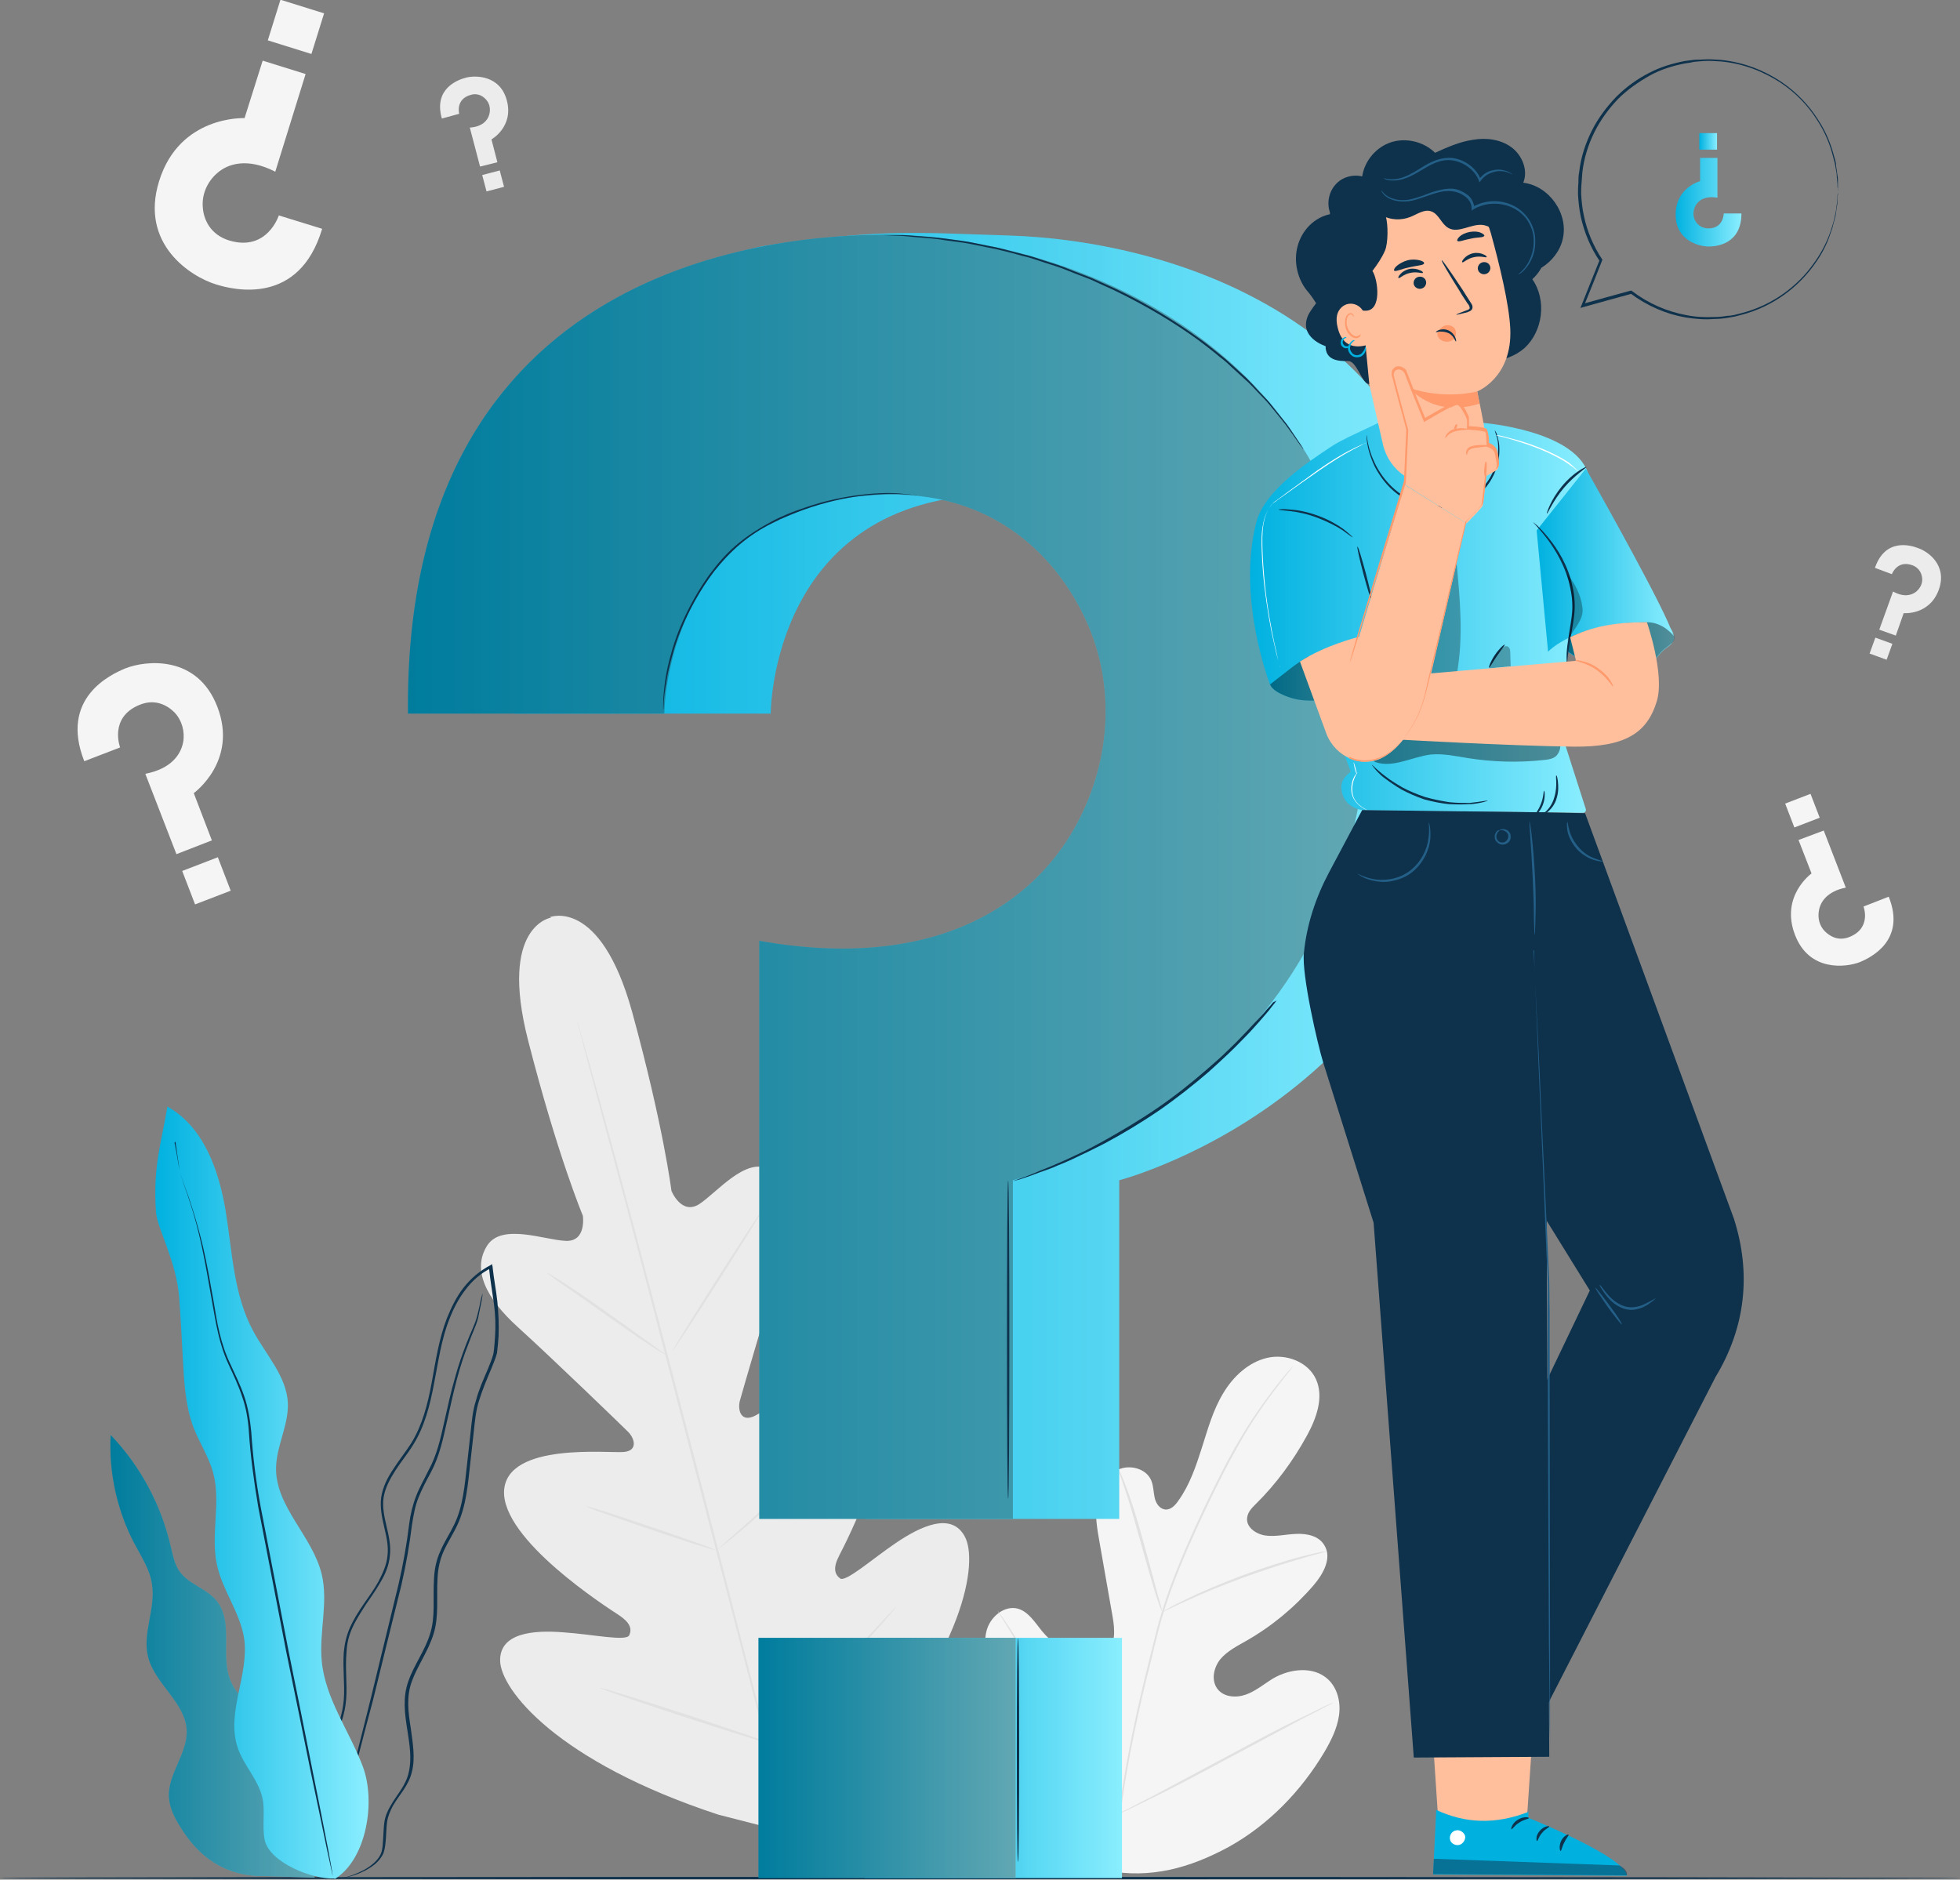 <?xml version="1.0" encoding="utf-8"?>
<!-- Generator: Adobe Illustrator 22.1.0, SVG Export Plug-In . SVG Version: 6.00 Build 0)  -->
<svg version="1.1" id="Layer_1" xmlns="http://www.w3.org/2000/svg" xmlns:xlink="http://www.w3.org/1999/xlink" x="0px" y="0px"
	 viewBox="0 0 497.7 477.3" style="enable-background:new 0 0 497.7 477.3;" xml:space="preserve">
<rect x="0" y="0" width="497.7" height="477.3" fill="#808080" stroke="none"/>
<style type="text/css">
	.st0{fill:#F5F5F5;}
	.st1{fill:#E1E1E1;}
	.st2{fill:#ECECEC;}
	.st3{fill:#0E314C;}
	.st4{fill:url(#SVGID_1_);}
	.st5{opacity:0.3;}
	.st6{fill:url(#SVGID_2_);}
	.st7{fill:url(#SVGID_3_);}
	.st8{fill:url(#SVGID_4_);}
	.st9{fill:url(#SVGID_5_);}
	.st10{fill:url(#SVGID_6_);}
	.st11{opacity:0.1;fill:url(#SVGID_7_);}
	.st12{opacity:0.1;fill:url(#SVGID_8_);}
	.st13{fill:url(#SVGID_9_);}
	.st14{fill:url(#SVGID_10_);}
	.st15{fill:url(#SVGID_11_);}
	.st16{opacity:0.4;}
	.st17{fill:url(#SVGID_12_);}
	.st18{fill:url(#SVGID_13_);}
	.st19{fill:url(#SVGID_14_);}
	.st20{fill:#FFBF9D;}
	.st21{fill:#00B1E0;}
	.st22{fill:#FFFFFF;}
	.st23{opacity:0.5;}
	.st24{fill:#FF9A6C;}
	.st25{fill:#235F87;}
</style>
<g>
	<g>
		<g>
			<g>
				<g>
					<g>
						<path class="st0" d="M280.9,475c-19.4-9.2-27.2-31.1-29.9-51.4c-0.5-3.4-1.4-6.9-0.3-10.1c1.1-3.2,4.5-5.9,7.8-5
							c2.7,0.8,4.3,3.5,6.1,5.7c2.4,2.9,5.6,5.1,9.2,6.2c2.3,0.8,5.1,1,7-0.5c2.6-2.1,2.3-6.2,1.7-9.5c-1.1-6.3-2.2-12.5-3.3-18.8
							c-0.6-3.4-1.2-6.8-0.7-10.2c0.5-3.4,2.3-6.7,5.4-8.2c3-1.4,7.3-0.3,8.5,2.9c0.5,1.3,0.5,2.8,0.8,4.2c0.3,1.4,1.2,2.8,2.6,3
							c1.4,0.2,2.6-1,3.4-2.2c2.9-4,4.5-8.8,6-13.5c1.5-4.7,2.8-9.5,5.4-13.8c2.5-4.2,6.4-7.9,11.2-9c4.8-1.1,10.4,1,12.4,5.5
							c2,4.5,0.1,9.8-2.3,14.2c-3.5,6.4-7.9,12.4-13.1,17.5c-0.9,0.9-1.9,1.9-2.1,3.3c-0.4,2.4,2.1,4.2,4.5,4.6
							c2.6,0.4,5.3-0.3,8-0.4c2.7-0.1,5.7,0.5,7.1,2.9c2,3.2-0.3,7.3-2.7,10.1c-4.9,5.7-10.7,10.5-17.2,14.2
							c-2.3,1.3-4.8,2.6-6.5,4.6c-1.7,2.1-2.4,5.3-0.8,7.5c1.6,2.2,4.8,2.4,7.3,1.5c2.5-0.9,4.6-2.7,6.9-4.1
							c4.3-2.5,10.3-3.2,14,0.3c2.4,2.3,3.2,5.9,2.7,9.2c-0.5,3.3-2,6.3-3.7,9.2c-5.9,9.9-14.2,18.5-24.3,24.1
							C302,474.4,292.2,477.1,280.9,475"/>
					</g>
				</g>
			</g>
		</g>
		<g>
			<g>
				<g>
					<g>
						<g>
							<path class="st1" d="M284,461.4c1.3-10.7,3.6-22.4,6.5-34.5c0.7-3,1.5-6,2.2-8.9c0.7-2.9,1.4-5.8,2.3-8.6
								c1.7-5.6,3.8-10.9,5.9-15.8c2.1-4.9,4.3-9.6,6.4-13.9c2.1-4.3,4.1-8.3,6.1-11.8c4-7.1,7.9-12.4,10.7-16
								c1.4-1.8,2.5-3.1,3.3-4c0.4-0.4,0.7-0.8,0.9-1c0.2-0.2,0.3-0.3,0.3-0.3c0,0-0.1,0.1-0.3,0.4c-0.2,0.3-0.5,0.6-0.8,1.1
								c-0.7,0.9-1.9,2.3-3.2,4.1c-2.8,3.6-6.6,8.9-10.5,16c-2,3.5-4,7.5-6.1,11.8c-2.1,4.3-4.2,8.9-6.4,13.9
								c-2.1,4.9-4.2,10.2-5.9,15.8c-0.9,2.8-1.6,5.7-2.3,8.6c-0.7,2.9-1.4,5.9-2.2,8.9c-2.9,12.1-5.2,23.7-6.5,34.4"/>
						</g>
					</g>
				</g>
			</g>
		</g>
		<g>
			<g>
				<g>
					<g>
						<g>
							<path class="st1" d="M295.1,409.3c0,0-0.2-0.5-0.6-1.4c-0.3-0.9-0.8-2.2-1.3-3.9c-1-3.3-2.3-7.8-3.7-12.9
								c-1.4-5-2.7-9.6-3.8-12.8c-0.5-1.6-1-2.9-1.3-3.8c-0.3-0.9-0.5-1.4-0.4-1.4c0,0,0.3,0.5,0.7,1.3c0.4,0.9,0.9,2.2,1.5,3.8
								c1.2,3.2,2.6,7.7,4,12.8c1.4,5,2.6,9.5,3.5,12.9c0.4,1.5,0.8,2.9,1.1,3.9C295,408.8,295.1,409.3,295.1,409.3z"/>
						</g>
					</g>
				</g>
			</g>
		</g>
		<g>
			<g>
				<g>
					<g>
						<g>
							<path class="st1" d="M337,393.9c0,0-0.6,0.2-1.7,0.5c-1.1,0.3-2.7,0.7-4.6,1.3c-3.9,1.1-9.2,2.8-15,4.9
								c-5.8,2.1-10.9,4.3-14.6,6c-1.8,0.8-3.3,1.5-4.3,2c-1,0.5-1.6,0.7-1.6,0.7c0,0,0.5-0.4,1.5-0.9c1-0.6,2.4-1.3,4.3-2.2
								c3.6-1.8,8.8-4,14.6-6.2c5.8-2.1,11.2-3.8,15.1-4.8c2-0.5,3.6-0.9,4.7-1.1C336.3,394,337,393.9,337,393.9z"/>
						</g>
					</g>
				</g>
			</g>
		</g>
		<g>
			<g>
				<g>
					<g>
						<g>
							<path class="st1" d="M284.4,460.5c0,0-0.2-0.2-0.4-0.5c-0.3-0.4-0.6-0.9-1-1.4c-0.9-1.3-2.1-3.1-3.5-5.4
								c-2.9-4.6-6.8-11.1-10.9-18.3c-4.1-7.2-7.9-13.7-10.7-18.4c-1.4-2.3-2.5-4.1-3.4-5.5c-0.4-0.6-0.7-1.1-0.9-1.5
								c-0.2-0.3-0.3-0.5-0.3-0.5c0,0,0.2,0.2,0.4,0.5c0.3,0.4,0.6,0.9,1,1.4c0.9,1.3,2.1,3.1,3.5,5.4c2.9,4.6,6.8,11.1,10.9,18.3
								c4.1,7.2,7.9,13.7,10.7,18.4c1.4,2.3,2.5,4.1,3.4,5.5c0.4,0.6,0.7,1.1,0.9,1.5C284.3,460.3,284.4,460.5,284.4,460.5z"/>
						</g>
					</g>
				</g>
			</g>
		</g>
		<g>
			<g>
				<g>
					<g>
						<g>
							<path class="st1" d="M338.7,432.3c0,0-0.2,0.1-0.5,0.3c-0.4,0.2-0.9,0.5-1.6,0.8c-1.5,0.8-3.4,1.8-5.8,3
								c-4.9,2.6-11.6,6.2-19.1,10.2c-7.4,4-14.2,7.6-19.2,10c-2.5,1.2-4.5,2.2-5.9,2.9c-0.7,0.3-1.2,0.5-1.6,0.7
								c-0.4,0.2-0.6,0.2-0.6,0.2c0,0,0.2-0.1,0.5-0.3c0.4-0.2,0.9-0.5,1.6-0.8c1.5-0.8,3.4-1.8,5.8-3c4.9-2.6,11.6-6.2,19.1-10.2
								c7.4-4,14.2-7.6,19.2-10c2.5-1.2,4.5-2.2,5.9-2.9c0.7-0.3,1.2-0.5,1.6-0.7C338.5,432.4,338.7,432.3,338.7,432.3z"/>
						</g>
					</g>
				</g>
			</g>
		</g>
	</g>
	<g>
		<g>
			<g>
				<path class="st2" d="M140,233c0,0-13.4,1.9-5.9,31.2c7.5,29.3,13.9,44.5,13.9,44.5s1,6.6-4.3,6.4c-5.4-0.2-16.3-4.6-20,1.2
					c-3.8,6-0.5,13.2,7.9,20.8c8.4,7.6,26.2,24.8,27.8,26.4c1.6,1.5,2.8,4.8-0.9,5.2c-3.7,0.4-29.7-2.6-30.5,9.8
					c-0.7,12.5,26.2,29.7,29.1,31.6c2.9,1.9,3.4,3.5,2.7,5.1c-0.6,1.7-9.3-0.2-16.8-0.7c-7.5-0.6-16.2,0.1-16,7.3
					c0.2,7.2,14.3,25.5,55.4,39l19.5,5l14.4-14.2c29-32.2,32.1-55.1,28.7-61.4c-3.4-6.4-11.3-2.6-17.5,1.6
					c-6.2,4.2-12.8,10.1-14.2,9c-1.4-1.1-1.8-2.7-0.2-5.8c1.6-3.1,16.3-31.4,9.5-41.9c-6.8-10.5-27.9,5.2-31.3,6.6
					c-3.4,1.4-4-2-3.4-4.1c0.6-2.2,7.5-26,11-36.7c3.5-10.7,2.9-18.7-3.5-22c-6.1-3.2-13.4,6-17.9,8.9c-4.5,2.8-7-3.4-7-3.4
					s-2-16.3-10-45.5c-8.1-29.2-20.9-24-20.9-24"/>
			</g>
		</g>
		<g>
			<g>
				<g>
					<path class="st1" d="M201.9,470.8c-5.8-21.5-15.5-59.8-24.1-92.6c-8.5-32.8-16.2-62.6-22-84.1c-2.9-10.7-5.2-19.4-6.8-25.4
						c-0.8-3-1.4-5.3-1.8-6.9c-0.2-0.8-0.4-1.4-0.5-1.8c-0.1-0.4-0.1-0.6-0.1-0.6s0.1,0.2,0.2,0.6c0.1,0.4,0.3,1,0.5,1.8
						c0.5,1.6,1.1,3.9,2,6.9c1.7,6,4.1,14.7,7,25.4c5.8,21.5,13.6,51.2,22.1,84c8.5,32.9,18.2,71.2,23.9,92.7"/>
				</g>
			</g>
		</g>
		<g>
			<g>
				<g>
					<path class="st1" d="M138.7,323.1c0,0,0.5,0.2,1.3,0.7c0.8,0.5,2,1.2,3.4,2.1c2.8,1.8,6.6,4.4,10.8,7.4
						c4.1,2.9,7.8,5.6,10.6,7.6c1.3,0.9,2.4,1.7,3.2,2.3c0.8,0.5,1.2,0.8,1.2,0.9c0,0-0.5-0.2-1.3-0.7c-0.8-0.5-2-1.2-3.3-2.1
						c-2.8-1.8-6.6-4.5-10.7-7.4c-4.1-2.9-7.8-5.5-10.7-7.5c-1.3-0.9-2.4-1.7-3.2-2.3C139.1,323.4,138.7,323.1,138.7,323.1z"/>
				</g>
			</g>
		</g>
		<g>
			<g>
				<g>
					<path class="st1" d="M170.8,343c-0.1-0.1,4.9-8.2,11.2-18.1c6.3-9.9,11.6-17.9,11.7-17.8c0.1,0.1-4.9,8.2-11.2,18.1
						C176.2,335.1,170.9,343.1,170.8,343z"/>
				</g>
			</g>
		</g>
		<g>
			<g>
				<g>
					<path class="st1" d="M181.6,394c0,0,0.4-0.4,1.1-1c0.8-0.7,1.8-1.6,3-2.7c2.6-2.2,6.1-5.4,9.9-9c3.8-3.6,7.1-6.9,9.4-9.4
						c1.1-1.2,2.1-2.1,2.8-2.9c0.7-0.7,1.1-1,1.1-1c0,0-0.3,0.4-0.9,1.2c-0.6,0.7-1.5,1.8-2.7,3c-2.3,2.5-5.6,5.9-9.3,9.5
						c-3.8,3.6-7.4,6.7-10,8.8c-1.3,1.1-2.4,1.9-3.2,2.5C182,393.7,181.6,394.1,181.6,394z"/>
				</g>
			</g>
		</g>
		<g>
			<g>
				<g>
					<path class="st1" d="M148.6,382.4c0,0,0.5,0.1,1.3,0.3c1,0.3,2.2,0.7,3.6,1.1c3,1,7.1,2.3,11.7,3.9c4.6,1.5,8.7,3,11.6,4
						c1.4,0.5,2.6,0.9,3.5,1.3c0.8,0.3,1.3,0.5,1.3,0.6c0,0-0.5-0.1-1.3-0.3c-1-0.3-2.2-0.7-3.6-1.1c-3-1-7.1-2.3-11.7-3.9
						c-4.6-1.5-8.7-3-11.6-4c-1.4-0.5-2.6-0.9-3.5-1.3C149,382.6,148.6,382.4,148.6,382.4z"/>
				</g>
			</g>
		</g>
		<g>
			<g>
				<g>
					<path class="st1" d="M152.4,428.6c0,0,0.6,0.1,1.7,0.4c1.2,0.4,2.7,0.8,4.6,1.4c3.9,1.2,9.2,2.9,15,4.8c5.9,1.9,11.1,3.7,15,5
						c1.8,0.6,3.3,1.2,4.5,1.6c1.1,0.4,1.6,0.6,1.6,0.7c0,0-0.6-0.1-1.7-0.4c-1.2-0.4-2.7-0.8-4.6-1.4c-3.9-1.2-9.2-2.9-15-4.8
						c-5.9-1.9-11.1-3.7-15-5c-1.8-0.6-3.3-1.2-4.5-1.6C153,428.9,152.4,428.7,152.4,428.6z"/>
				</g>
			</g>
		</g>
		<g>
			<g>
				<g>
					<path class="st1" d="M193.9,441.9c0,0,0.4-0.5,1.3-1.3c1-0.9,2.2-2.1,3.7-3.5c3.1-3,7.5-7.1,12.1-11.8c4.7-4.7,8.8-9,11.7-12.2
						c1.4-1.5,2.6-2.8,3.5-3.7c0.8-0.9,1.3-1.4,1.3-1.3c0,0-0.4,0.6-1.2,1.5c-0.8,0.9-1.9,2.3-3.4,3.9c-2.9,3.2-6.9,7.6-11.6,12.3
						c-4.7,4.7-9,8.8-12.3,11.6c-1.6,1.4-2.9,2.6-3.9,3.4C194.5,441.6,193.9,442,193.9,441.9z"/>
				</g>
			</g>
		</g>
	</g>
	<g>
		<path class="st0" d="M81.8,58.1l-11-3.4c0,0-2.9,9.2-12.5,6.4c-5-1.5-6.6-5.5-6.8-8.4c-0.3-3.3,1.1-6.5,3.6-8.7
			c2.8-2.5,7.8-4,14.8-0.4l7.7-24.8l-10.9-3.4L62.1,30c0,0-16.5-0.8-21.7,16c-5,16.1,8.2,24.3,14.4,26.2
			C59.5,73.7,76,77.6,81.8,58.1z"/>
		
			<rect x="69.5" y="1.5" transform="matrix(-0.955 -0.298 0.298 -0.955 145.004 35.848)" class="st0" width="11.6" height="10.8"/>
	</g>
	<g>
		<path class="st2" d="M112.2,30.1l4.4-1.2c0,0-1-3.7,2.9-4.8c2-0.6,3.4,0.5,4.1,1.4c0.8,1,1,2.4,0.6,3.7c-0.4,1.4-1.8,3-4.9,3.2
			l2.6,9.9l4.4-1.1l-1.5-5.8c0,0,5.7-3.2,3.9-9.9c-1.7-6.4-7.9-6.4-10.3-5.8C116.4,20.2,110,22.4,112.2,30.1z"/>
		
			<rect x="122.9" y="43.8" transform="matrix(0.967 -0.255 0.255 0.967 -7.566 33.435)" class="st2" width="4.6" height="4.3"/>
	</g>
	<g>
		<path class="st2" d="M476.1,144.2l4.3,1.6c0,0,1.3-3.6,5.1-2.3c2,0.7,2.5,2.3,2.6,3.4c0.1,1.3-0.5,2.5-1.6,3.4
			c-1.2,0.9-3.1,1.4-5.8-0.1l-3.5,9.7l4.2,1.5l2-5.7c0,0,6.5,0.6,8.9-5.9c2.3-6.3-2.8-9.8-5.2-10.6
			C485.1,138.4,478.7,136.6,476.1,144.2z"/>
		
			<rect x="475.5" y="162.4" transform="matrix(0.94 0.341 -0.341 0.94 84.617 -152.885)" class="st2" width="4.6" height="4.3"/>
	</g>
	<g>
		<path class="st0" d="M21.4,193.3l9.1-3.5c0,0-2.9-7.6,4.9-10.8c4.1-1.7,7.2,0.2,8.9,1.9c1.9,2,2.7,4.9,2.2,7.6
			c-0.6,3.1-3,6.7-9.6,8l7.9,20.4l9-3.5l-4.6-12c0,0,11.3-8.1,6-21.9c-5.1-13.3-18.2-11.8-23.3-9.8C28,171.3,15.1,177.3,21.4,193.3z
			"/>
		
			<rect x="47.7" y="219.1" transform="matrix(0.933 -0.359 0.359 0.933 -76.894 33.87)" class="st0" width="9.7" height="9.1"/>
	</g>
	<g>
		<path class="st0" d="M479.6,227.7l-6.4,2.5c0,0,2.1,5.4-3.5,7.7c-2.9,1.2-5.1-0.2-6.3-1.4c-1.4-1.4-1.9-3.4-1.5-5.4
			c0.4-2.2,2.2-4.8,6.8-5.7l-5.6-14.5l-6.4,2.4l3.3,8.5c0,0-8,5.7-4.2,15.6c3.6,9.4,12.9,8.3,16.5,6.9
			C474.9,243.2,484.1,238.9,479.6,227.7z"/>
		
			<rect x="454" y="202.9" transform="matrix(-0.933 0.359 -0.359 -0.933 958.5 233.965)" class="st0" width="6.9" height="6.5"/>
	</g>
	<g>
		<path class="st3" d="M497.7,476.9c0,0.2-111.4,0.3-248.9,0.3C111.4,477.2,0,477.1,0,476.9c0-0.2,111.4-0.3,248.9-0.3
			C386.3,476.6,497.7,476.8,497.7,476.9z"/>
	</g>
	<g>
		<g>
			<g>
				<g>
					<linearGradient id="SVGID_1_" gradientUnits="userSpaceOnUse" x1="28.13" y1="420.6" x2="80.089" y2="420.6">
						<stop  offset="0" style="stop-color:#00B1E0"/>
						<stop  offset="1" style="stop-color:#8AEEFF"/>
					</linearGradient>
					<path class="st4" d="M71.5,447.7c1.1-4.1-1.6-8.3-4.7-11.3c-3-3-6.7-5.7-8.3-9.7c-2.6-6.4,0.9-14.8-3.5-20.2
						c-2.6-3.2-7.2-4.2-9.5-7.6c-1.2-1.8-1.6-3.9-2.1-6c-2.4-10.6-7.7-20.6-15.3-28.5c-0.5,9.5,1.6,19.1,6,27.5
						c1.8,3.4,4,6.7,4.5,10.4c1,6.1-2.5,12.4-1,18.4c1.7,6.9,9.4,11.5,9.8,18.6c0.3,6-4.9,11.2-4.5,17.2c0.2,2.5,1.3,4.9,2.7,7.1
						c4.6,7.7,11.4,13,21.7,12.8l12.6,0.4L71.5,447.7z"/>
				</g>
			</g>
		</g>
		<g class="st5">
			<g>
				<g>
					<g>
						<path d="M71.5,447.7c1.1-4.1-1.6-8.3-4.7-11.3c-3-3-6.7-5.7-8.3-9.7c-2.6-6.4,0.9-14.8-3.5-20.2c-2.6-3.2-7.2-4.2-9.5-7.6
							c-1.2-1.8-1.6-3.9-2.1-6c-2.4-10.6-7.7-20.6-15.3-28.5c-0.5,9.5,1.6,19.1,6,27.5c1.8,3.4,4,6.7,4.5,10.4
							c1,6.1-2.5,12.4-1,18.4c1.7,6.9,9.4,11.5,9.8,18.6c0.3,6-4.9,11.2-4.5,17.2c0.2,2.5,1.3,4.9,2.7,7.1
							c4.6,7.7,11.4,13,21.7,12.8l12.6,0.4L71.5,447.7z"/>
					</g>
				</g>
			</g>
		</g>
		<g>
			<g>
				<g>
					<g>
						<g>
							<path class="st3" d="M82.6,477.2c0,0,1.2,0.3,3.5-0.1c1.1-0.2,2.5-0.5,4.1-1c1.6-0.6,3.4-1.4,5.1-2.8
								c0.8-0.7,1.6-1.6,2.1-2.8c0.4-1.2,0.5-2.5,0.6-3.8c0.1-1.3,0.1-2.7,0.3-4.1c0.2-1.4,0.8-2.8,1.5-4.1c1.5-2.6,4-5.1,4.8-8.6
								c0.9-3.5,0.2-7.3-0.3-11.1c-0.6-3.8-1.2-7.9,0.3-11.9c1.4-3.9,4.1-7.5,5.5-12c1.4-4.5,0.7-9.3,1-14.1c0.1-2.4,0.6-4.8,1.6-7
								c1-2.2,2.4-4.3,3.5-6.7c2.2-4.8,2.6-10.1,3.2-15.4c0.3-2.7,0.6-5.4,0.9-8.1c0.3-2.7,0.5-5.4,1.4-8.1c0.8-2.6,1.9-5.2,3-7.8
								c0.5-1.3,1.1-2.6,1.5-4.1c0.2-1.5,0.3-2.9,0.4-4.3c0.1-2.9,0-5.8-0.3-8.7c-0.3-2.9-0.9-5.8-1.2-8.7c0-0.2,0-0.3-0.1-0.5
								L125,321l-0.5,0.3c-2.7,1.4-5,3.4-6.8,5.7c-1.8,2.3-3.1,5-4.2,7.7c-2.1,5.4-2.9,11.1-3.9,16.5c-1,5.4-2.4,10.8-5.2,15.3
								c-1.4,2.2-3.1,4.3-4.5,6.5c-1.5,2.2-2.7,4.6-3.1,7.2c-0.7,5.3,2.2,10,1.6,14.8c-0.2,2.3-1.2,4.5-2.3,6.6
								c-1.1,2-2.5,3.9-3.8,5.8c-1.3,1.9-2.5,3.8-3.4,5.8c-0.9,2-1.4,4.2-1.6,6.3c-0.3,4.3,0.3,8.3,0,12.1
								c-0.3,3.8-1.6,7.3-3.1,10.4c-1.5,3.1-3.2,5.9-4.6,8.6c-0.7,1.4-1.4,2.7-1.9,4c-0.6,1.3-0.8,2.7-1.1,4
								c-0.4,2.6-0.4,5.1-0.1,7.2c0.5,4.3,2.2,7.4,3.6,9.2c0.3,0.5,0.7,0.8,1,1.1c0.3,0.3,0.6,0.5,0.8,0.7
								C82.4,477,82.6,477.2,82.6,477.2c0.1-0.1-1-0.6-2.4-2.4c-1.4-1.8-2.9-4.9-3.4-9.1c-0.3-2.1-0.3-4.5,0.2-7.1
								c0.3-1.3,0.6-2.6,1.1-3.9c0.5-1.3,1.2-2.6,1.9-4c1.4-2.7,3.2-5.5,4.7-8.6c1.5-3.1,2.9-6.6,3.2-10.6c0.3-3.9-0.3-7.9,0.1-12.1
								c0.1-2.1,0.6-4.2,1.5-6.1c0.9-2,2.1-3.8,3.3-5.7c1.3-1.9,2.6-3.7,3.8-5.8c1.2-2,2.2-4.3,2.4-6.8c0.6-5-2.3-9.8-1.6-14.7
								c0.4-2.5,1.6-4.7,3-6.9c1.4-2.2,3.1-4.2,4.5-6.5c2.9-4.6,4.3-10.1,5.3-15.5c1.1-5.5,1.8-11.1,3.9-16.4c1-2.6,2.3-5.2,4.1-7.5
								c1.7-2.3,3.9-4.2,6.5-5.5l-0.6-0.3c0,0.2,0,0.3,0.1,0.5c0.3,3,0.8,5.8,1.2,8.7c0.4,2.9,0.5,5.8,0.3,8.6
								c-0.1,1.4-0.2,2.9-0.4,4.2c-0.3,1.3-0.9,2.6-1.4,3.9c-1.1,2.6-2.3,5.2-3,7.9c-0.9,2.7-1.1,5.5-1.4,8.2
								c-0.3,2.7-0.6,5.4-0.9,8.1c-0.6,5.3-1,10.6-3.2,15.2c-1.1,2.3-2.5,4.4-3.5,6.7c-1.1,2.3-1.6,4.8-1.7,7.3
								c-0.3,4.9,0.4,9.6-1,13.9c-1.3,4.3-4.1,7.9-5.5,12c-1.5,4.1-0.9,8.4-0.3,12.2c0.6,3.8,1.2,7.5,0.4,10.9
								c-0.7,3.4-3.1,5.8-4.6,8.5c-0.8,1.3-1.4,2.8-1.6,4.2c-0.2,1.4-0.2,2.8-0.3,4.1c-0.1,1.3-0.1,2.6-0.5,3.7
								c-0.4,1.1-1.2,2-2,2.7c-1.6,1.4-3.4,2.2-4.9,2.8c-1.6,0.6-2.9,0.9-4,1.1c-1.1,0.2-2,0.2-2.6,0.2
								C82.9,477.2,82.6,477.2,82.6,477.2z"/>
						</g>
					</g>
				</g>
			</g>
			<g>
				<g>
					<g>
						<g>
							<path class="st3" d="M122.5,328.5c0,0-0.1,0.1-0.1,0.4c-0.1,0.3-0.2,0.7-0.3,1.1c-0.2,1-0.5,2.5-1,4.4
								c-0.5,1.9-1.6,4-2.6,6.6c-1,2.6-2.1,5.6-3,9c-1,3.4-1.8,7.1-2.7,11.1c-0.9,4-1.8,8.3-4,12.3c-1,2.1-2.2,4.1-3.1,6.4
								c-0.9,2.3-1.5,4.8-1.8,7.2c-0.6,5-1.5,10.1-2.7,15.3c-2.5,10.3-4.9,20.2-7.1,29.2c-2.2,8.9-4.3,17-6,23.8
								c-1.7,6.7-3,12.2-4,16.1c-0.4,1.9-0.8,3.3-1,4.4c-0.1,0.5-0.2,0.8-0.3,1.1c-0.1,0.3-0.1,0.4-0.1,0.4c0,0,0.1-0.1,0.1-0.4
								c0.1-0.3,0.2-0.7,0.3-1.1c0.3-1.1,0.7-2.5,1.2-4.3c1-3.8,2.4-9.3,4.2-16c1.8-6.8,3.8-14.8,6.2-23.7c2.2-9,4.6-18.8,7.2-29.2
								c1.2-5.2,2.1-10.4,2.7-15.3c0.4-2.5,0.8-4.9,1.7-7.1c0.9-2.2,2-4.3,3.1-6.3c2.2-4.1,3.1-8.5,4-12.5c0.9-4,1.7-7.7,2.6-11.1
								c0.9-3.4,1.9-6.4,2.9-8.9c0.9-2.6,2-4.7,2.5-6.7c0.4-1.9,0.7-3.4,0.9-4.4c0.1-0.5,0.1-0.8,0.2-1.2
								C122.5,328.6,122.5,328.5,122.5,328.5z"/>
						</g>
					</g>
				</g>
			</g>
		</g>
		<g>
			<g>
				<g>
					<linearGradient id="SVGID_2_" gradientUnits="userSpaceOnUse" x1="39.267" y1="379.112" x2="93.57" y2="379.112">
						<stop  offset="0" style="stop-color:#00B1E0"/>
						<stop  offset="1" style="stop-color:#8AEEFF"/>
					</linearGradient>
					<path class="st6" d="M84.9,477.2c8.2-4.9,10.6-19.8,7.2-28.7c-3.4-9-9.5-17.1-10.4-26.7c-0.7-7.3,1.7-14.9,0-22
						c-2.3-9.7-11.8-17.2-11.6-27.1c0.1-5.6,3.2-10.8,3-16.4c-0.3-6.8-5.6-12.3-8.8-18.3c-5-9.2-5.3-20.1-7-30.5
						c-1.7-10.3-5.6-21.4-14.8-26.5c-1.4,8.8-3.7,14.8-2.9,26.7c0.3,4.3,5.2,12.5,5.9,21.8c0.4,5.6,0.7,11.2,1,16.8
						c0.3,5.4,0.7,11,2.6,16.1c1.5,3.9,3.9,7.5,5,11.5c2.1,7.6-0.7,15.8,1,23.5c1.4,6.5,5.9,12.1,6.9,18.7
						c1.3,9.3-4.7,18.9-1.6,27.8c1.5,4.4,5.1,7.9,6.2,12.5c0.8,3.5-0.1,7.2,0.6,10.8c1.2,5.7,12,10.1,17.8,9.8"/>
				</g>
			</g>
		</g>
		<g>
			<g>
				<g>
					<g>
						<path class="st3" d="M44.6,289.7c0,0,0,0.2,0,0.5c0,0.4,0.1,0.8,0.2,1.4c0.2,1.3,0.4,3.1,0.8,5.5c0.5,2.4,1.7,5.1,2.7,8.4
							c1.1,3.3,2.1,7.1,3,11.3c0.9,4.2,1.7,8.9,2.6,14c0.9,5,1.7,10.5,4.2,15.8c1.2,2.6,2.5,5.3,3.4,8.1c1,2.8,1.5,5.8,1.7,8.9
							c0.4,6.2,1.3,12.7,2.4,19.2c2.5,13,4.9,25.4,7.1,36.7c2.3,11.2,4.4,21.4,6.1,29.9c1.8,8.5,3.2,15.3,4.2,20.1
							c0.5,2.3,0.9,4.2,1.2,5.5c0.1,0.6,0.2,1.1,0.3,1.4c0.1,0.3,0.1,0.5,0.1,0.5c0,0,0-0.2-0.1-0.5c-0.1-0.4-0.1-0.8-0.2-1.4
							c-0.2-1.3-0.6-3.2-1-5.5c-0.9-4.8-2.3-11.7-4-20.2c-1.7-8.5-3.7-18.7-6-29.9c-2.2-11.3-4.6-23.7-7.1-36.7
							c-1.2-6.5-2-12.9-2.4-19.1c-0.3-3.1-0.8-6.2-1.8-9.1c-1-2.9-2.3-5.5-3.5-8.1c-2.5-5.2-3.4-10.6-4.2-15.6
							c-0.9-5-1.7-9.7-2.7-14c-1-4.2-2.1-8-3.2-11.3c-1-3.3-2.3-6-2.8-8.4c-0.5-2.4-0.7-4.2-1-5.5c-0.1-0.6-0.2-1.1-0.3-1.4
							C44.7,289.9,44.6,289.7,44.6,289.7z"/>
					</g>
				</g>
			</g>
		</g>
	</g>
	<g>
		<g>
			<linearGradient id="SVGID_3_" gradientUnits="userSpaceOnUse" x1="425.358" y1="51.352" x2="442.166" y2="51.352">
				<stop  offset="0" style="stop-color:#00B1E0"/>
				<stop  offset="1" style="stop-color:#8AEEFF"/>
			</linearGradient>
			<path class="st7" d="M442.2,54.2h-4.5c0,0,0,3.8-3.9,3.8c-2,0-3.1-1.3-3.5-2.3c-0.5-1.2-0.3-2.5,0.3-3.6c0.8-1.3,2.4-2.4,5.5-1.9
				V40.1h-4.4V46c0,0-6.2,1.6-6.2,8.5c0,6.6,5.9,8.1,8.4,8.1C435.7,62.6,442.2,62.1,442.2,54.2z"/>
			<linearGradient id="SVGID_4_" gradientUnits="userSpaceOnUse" x1="431.528" y1="35.925" x2="436.031" y2="35.925">
				<stop  offset="0" style="stop-color:#00B1E0"/>
				<stop  offset="1" style="stop-color:#8AEEFF"/>
			</linearGradient>
			<polygon class="st8" points="431.5,33.8 436,33.8 436,38 431.5,38 			"/>
		</g>
		<g>
			<g>
				<g>
					<g>
						<g>
							<path class="st3" d="M466.7,48.2c0,0,0-0.2,0-0.6c0-0.4,0-1,0-1.7c0-0.4,0-0.8-0.1-1.2c-0.1-0.5-0.1-0.9-0.2-1.5
								c-0.1-0.5-0.2-1.1-0.2-1.7c-0.1-0.6-0.3-1.2-0.5-1.9c-0.7-2.7-1.9-6-4.1-9.3c-2.1-3.3-5.2-6.8-9.4-9.6
								c-4.2-2.8-9.4-4.9-15.3-5.5c-1.5-0.1-3-0.2-4.5-0.1c-0.8,0.1-1.5,0-2.3,0.1c-0.8,0.1-1.5,0.2-2.3,0.3
								c-3.1,0.6-6.2,1.5-9.2,3.1c-2.9,1.5-5.7,3.5-8.2,6c-2.4,2.5-4.6,5.4-6.2,8.6c-1.6,3.2-2.8,6.8-3.2,10.5
								c-0.2,0.9-0.2,1.9-0.2,2.8c-0.1,0.9-0.1,1.9-0.1,2.8c0.1,1.9,0.3,3.8,0.7,5.7c0.9,4.1,2.5,7.9,4.8,11.3l0-0.3
								c-1.6,3.9-3.1,7.8-4.6,11.5l-0.3,0.7l0.7-0.2c4.2-1.2,8.3-2.3,12.3-3.4l-0.3-0.1c4.3,3.2,9.2,5.3,14,6.1
								c2.4,0.4,4.9,0.6,7.2,0.4c1.2,0,2.3-0.1,3.5-0.3c0.6-0.1,1.1-0.2,1.7-0.3c0.6-0.1,1.1-0.3,1.6-0.4c8.7-2.2,15-7.6,18.7-12.8
								c1.9-2.6,3.2-5.2,4-7.6c0.2-0.6,0.4-1.2,0.6-1.7c0.1-0.6,0.3-1.1,0.4-1.6c0.1-0.5,0.3-1,0.4-1.5c0.1-0.5,0.1-0.9,0.2-1.4
								c0.1-0.9,0.3-1.6,0.3-2.3c0-0.7,0-1.2,0.1-1.7c0-0.4,0-0.8,0-1C466.8,48.3,466.8,48.2,466.7,48.2c0,0,0,0.1,0,0.3
								c0,0.3,0,0.6-0.1,1c0,0.5-0.1,1-0.1,1.7c-0.1,0.7-0.2,1.4-0.3,2.3c-0.6,3.4-2,8.5-5.8,13.6c-3.7,5.2-10,10.4-18.5,12.5
								c-0.5,0.1-1.1,0.3-1.6,0.4c-0.5,0.1-1.1,0.2-1.7,0.2c-1.1,0.2-2.2,0.3-3.4,0.3c-2.3,0.1-4.7,0-7.1-0.5
								c-4.8-0.9-9.5-2.9-13.7-6.1l-0.1-0.1l-0.2,0c-4,1.1-8.1,2.2-12.3,3.4l0.4,0.5c1.5-3.7,3.1-7.6,4.6-11.5l0.1-0.2l-0.1-0.2
								c-2.2-3.3-3.8-7.1-4.6-11c-0.4-1.8-0.6-3.7-0.7-5.5c0-0.9,0-1.8,0.1-2.8c0.1-0.9,0.1-1.8,0.2-2.7c0.4-3.6,1.5-7.1,3.1-10.3
								c1.6-3.2,3.7-6,6-8.4c2.4-2.4,5.2-4.3,8-5.9c2.9-1.6,5.9-2.5,9-3.1c0.8-0.1,1.5-0.2,2.3-0.4c0.8-0.1,1.5-0.1,2.3-0.2
								c1.5-0.1,3,0,4.4,0.1c5.8,0.5,10.9,2.6,15.1,5.3c4.1,2.7,7.2,6.1,9.3,9.4c2.2,3.3,3.4,6.5,4.1,9.2c0.2,0.7,0.3,1.3,0.5,1.9
								c0.1,0.6,0.2,1.2,0.3,1.7c0.1,0.5,0.2,1,0.2,1.5c0,0.4,0.1,0.9,0.1,1.2c0.1,0.7,0.1,1.3,0.1,1.7
								C466.7,48,466.7,48.2,466.7,48.2z"/>
						</g>
					</g>
				</g>
			</g>
		</g>
	</g>
	<g>
		<g>
			<linearGradient id="SVGID_5_" gradientUnits="userSpaceOnUse" x1="130.567" y1="222.387" x2="374.412" y2="222.387">
				<stop  offset="0" style="stop-color:#00B1E0"/>
				<stop  offset="1" style="stop-color:#8AEEFF"/>
			</linearGradient>
			<path class="st9" d="M130.6,181.2h65.1c0,0,0-54.7,56.8-55.6c29.5-0.5,44.8,18.8,51,33.6c7.2,17.2,5,36.8-4.6,52.7
				c-11,18.2-34.8,36.5-78.7,28.8l-0.4,145h64.4v-86c0,0,90.3-23.3,90.3-122.8c0-95.2-77-115.8-118.4-117.1
				c-23-0.7-31.4-1.7-59.8,2.3C159.9,67.2,129.8,109.4,130.6,181.2z"/>
			<linearGradient id="SVGID_6_" gradientUnits="userSpaceOnUse" x1="219.573" y1="446.424" x2="284.904" y2="446.424">
				<stop  offset="0" style="stop-color:#00B1E0"/>
				<stop  offset="1" style="stop-color:#8AEEFF"/>
			</linearGradient>
			<rect x="219.6" y="415.9" class="st10" width="65.3" height="61"/>
			<linearGradient id="SVGID_7_" gradientUnits="userSpaceOnUse" x1="219.573" y1="446.424" x2="284.904" y2="446.424">
				<stop  offset="0" style="stop-color:#00B1E0"/>
				<stop  offset="1" style="stop-color:#8AEEFF"/>
			</linearGradient>
			<rect x="219.6" y="415.9" class="st11" width="65.3" height="61"/>
			<linearGradient id="SVGID_8_" gradientUnits="userSpaceOnUse" x1="130.567" y1="222.387" x2="374.412" y2="222.387">
				<stop  offset="0" style="stop-color:#00B1E0"/>
				<stop  offset="1" style="stop-color:#8AEEFF"/>
			</linearGradient>
			<path class="st12" d="M130.6,181.2h65.1c0,0,0-54.7,56.8-55.6c29.5-0.5,44.8,18.8,51,33.6c7.2,17.2,5,36.8-4.6,52.7
				c-11,18.2-34.8,36.5-78.7,28.8l-0.4,145h64.4v-86c0,0,90.3-23.3,90.3-122.8c0-95.2-77-115.8-118.4-117.1
				c-23-0.7-31.4-1.7-59.8,2.3C159.9,67.2,129.8,109.4,130.6,181.2z"/>
		</g>
		<linearGradient id="SVGID_9_" gradientUnits="userSpaceOnUse" x1="103.602" y1="222.61" x2="347.444" y2="222.61">
			<stop  offset="0" style="stop-color:#00B1E0"/>
			<stop  offset="1" style="stop-color:#8AEEFF"/>
		</linearGradient>
		<path class="st13" d="M103.6,181.2h65.1c0,0,0-54.7,56.8-55.6c29.5-0.5,44.8,18.8,51,33.6c7.2,17.2,5,36.8-4.6,52.7
			c-11,18.2-35.2,34.8-79.1,27v146.8h64.4v-86c0,0,90.3-23.3,90.3-122.8c0-95.2-85.4-117.3-121.9-117.3
			C197.6,59.5,102.4,66.3,103.6,181.2z"/>
		<path class="st5" d="M103.6,181.2h65.1c0,0,0-54.7,56.8-55.6c29.5-0.5,44.8,18.8,51,33.6c7.2,17.2,5,36.8-4.6,52.7
			c-11,18.2-35.2,34.8-79.1,27v146.8h64.4v-86c0,0,90.3-23.3,90.3-122.8c0-95.2-85.4-117.3-121.9-117.3
			C197.6,59.5,102.4,66.3,103.6,181.2z"/>
		<linearGradient id="SVGID_10_" gradientUnits="userSpaceOnUse" x1="192.605" y1="446.424" x2="257.937" y2="446.424">
			<stop  offset="0" style="stop-color:#00B1E0"/>
			<stop  offset="1" style="stop-color:#8AEEFF"/>
		</linearGradient>
		<rect x="192.6" y="415.9" class="st14" width="65.3" height="61"/>
		<rect x="192.6" y="415.9" class="st5" width="65.3" height="61"/>
		<g>
			<path class="st3" d="M232.9,125.8c0,0-0.3,0-1-0.1c-0.6,0-1.6-0.2-2.8-0.2c-2.4-0.2-5.9-0.1-10.2,0.4c-4.3,0.5-9.3,1.6-14.7,3.5
				c-2.7,1-5.5,2.1-8.2,3.5c-2.8,1.4-5.5,3.1-8,5.2c-2.5,2.1-4.7,4.5-6.6,6.9c-1.9,2.5-3.5,5-4.9,7.5c-2.8,5-4.7,9.8-5.8,14
				c-1.2,4.2-1.7,7.6-2,10c-0.1,1.2-0.2,2.1-0.2,2.8c0,0.6-0.1,1-0.1,1c0,0,0-0.3,0-1c0-0.6,0-1.6,0.1-2.8c0.2-2.4,0.6-5.9,1.8-10.1
				c1.1-4.2,3-9.1,5.8-14.1c1.4-2.5,3-5.1,4.9-7.5c1.9-2.5,4.1-4.9,6.7-7c2.6-2.1,5.3-3.8,8.1-5.3c2.8-1.5,5.6-2.6,8.3-3.5
				c5.4-1.9,10.5-2.9,14.9-3.4c4.3-0.5,7.9-0.5,10.3-0.2c1.2,0,2.1,0.3,2.8,0.3C232.5,125.7,232.9,125.8,232.9,125.8z"/>
		</g>
		<g>
			<path class="st3" d="M331,114.2c0,0-0.1-0.1-0.2-0.3c-0.1-0.2-0.3-0.5-0.6-0.8c-0.5-0.7-1.2-1.7-2.1-3c-0.5-0.7-1-1.4-1.6-2.2
				c-0.6-0.8-1.3-1.6-2-2.5c-0.7-0.9-1.5-1.8-2.3-2.8c-0.8-1-1.8-1.9-2.8-3c-1-1-2-2.2-3.2-3.2c-1.2-1.1-2.4-2.2-3.6-3.3
				c-0.6-0.6-1.3-1.2-1.9-1.7c-0.7-0.5-1.4-1.1-2.1-1.7c-1.4-1.1-2.9-2.3-4.4-3.4c-6.2-4.5-13.4-8.8-21.3-12.6c-2-0.9-4-1.8-5.9-2.7
				c-2-0.8-4-1.5-5.9-2.3c-1.9-0.8-3.9-1.4-5.8-2c-1.9-0.6-3.7-1.3-5.6-1.7c-1.8-0.5-3.6-1-5.4-1.4c-1.7-0.5-3.5-0.7-5.1-1.1
				c-1.7-0.3-3.3-0.7-4.8-0.9c-1.6-0.2-3.1-0.4-4.5-0.6c-2.8-0.5-5.5-0.6-7.7-0.8c-1.1-0.1-2.2-0.2-3.2-0.3c-1,0-1.9-0.1-2.7-0.1
				c-1.6-0.1-2.8-0.1-3.7-0.1c-0.4,0-0.7,0-1,0c-0.2,0-0.3,0-0.3,0c0,0,0.1,0,0.3,0c0.3,0,0.6,0,1,0c0.9,0,2.1,0,3.7,0
				c0.8,0,1.7,0,2.7,0c1,0,2,0.1,3.2,0.2c2.3,0.2,4.9,0.3,7.8,0.7c1.4,0.2,2.9,0.4,4.5,0.6c1.6,0.2,3.2,0.6,4.8,0.9
				c1.7,0.4,3.4,0.6,5.2,1.1c1.8,0.5,3.6,0.9,5.4,1.4c1.9,0.4,3.7,1.1,5.6,1.7c1.9,0.6,3.9,1.2,5.8,2c1.9,0.8,3.9,1.5,5.9,2.3
				c2,0.9,4,1.8,6,2.7c8,3.8,15.2,8.2,21.4,12.7c1.6,1.1,3,2.3,4.4,3.4c0.7,0.6,1.4,1.1,2.1,1.7c0.7,0.6,1.3,1.2,1.9,1.7
				c1.3,1.2,2.5,2.3,3.6,3.3c1.1,1.1,2.1,2.2,3.1,3.3c1,1.1,2,2,2.8,3c0.8,1,1.6,2,2.3,2.9c0.7,0.9,1.4,1.7,2,2.5
				c0.6,0.8,1.1,1.6,1.5,2.2c0.9,1.3,1.6,2.4,2.1,3.1c0.2,0.3,0.4,0.6,0.5,0.8C330.9,114.1,331,114.2,331,114.2z"/>
		</g>
		<g>
			<path class="st3" d="M324.2,254c0,0-0.2,0.2-0.5,0.7c-0.4,0.5-0.9,1.1-1.5,1.9c-0.7,0.8-1.5,1.8-2.5,2.9c-1,1.1-2.1,2.4-3.4,3.7
				c-1.3,1.3-2.7,2.8-4.3,4.3c-1.6,1.5-3.3,3.1-5.1,4.7c-3.7,3.2-8,6.6-12.6,9.8c-4.7,3.2-9.4,6-13.7,8.3c-2.2,1.1-4.3,2.2-6.3,3.1
				c-2,1-3.8,1.8-5.6,2.5c-1.7,0.8-3.3,1.3-4.7,1.8c-1.4,0.5-2.6,1-3.6,1.3c-0.9,0.3-1.7,0.6-2.3,0.7c-0.5,0.2-0.8,0.2-0.8,0.2
				c0,0,0.3-0.1,0.8-0.3c0.6-0.2,1.3-0.5,2.2-0.8c1-0.4,2.2-0.8,3.5-1.4c1.4-0.6,2.9-1.1,4.6-1.9c1.7-0.7,3.6-1.6,5.5-2.5
				c2-0.9,4-2,6.2-3.2c4.3-2.4,8.9-5.1,13.6-8.3c4.7-3.2,8.9-6.6,12.6-9.8c1.8-1.6,3.6-3.1,5.2-4.7c1.6-1.5,3-2.9,4.3-4.3
				c1.3-1.3,2.4-2.6,3.4-3.6c1-1.1,1.9-2,2.5-2.8c0.7-0.7,1.2-1.3,1.6-1.8C324,254.2,324.2,254,324.2,254z"/>
		</g>
		<g>
			<path class="st3" d="M256,380.6c-0.2,0-0.3-18.1-0.3-40.4c0-22.3,0.1-40.4,0.3-40.4c0.2,0,0.3,18.1,0.3,40.4
				C256.3,362.5,256.2,380.6,256,380.6z"/>
		</g>
		<g>
			<path class="st3" d="M258.5,472.8c-0.2,0-0.3-12.7-0.3-28.4c0-15.7,0.1-28.4,0.3-28.4c0.2,0,0.3,12.7,0.3,28.4
				C258.8,460.1,258.7,472.8,258.5,472.8z"/>
		</g>
	</g>
	<g>
		<linearGradient id="SVGID_11_" gradientUnits="userSpaceOnUse" x1="322.4" y1="169.298" x2="354.287" y2="169.298">
			<stop  offset="0" style="stop-color:#00B1E0"/>
			<stop  offset="1" style="stop-color:#8AEEFF"/>
		</linearGradient>
		<path class="st15" d="M322.6,172.5c-1.1,2.3,3.1,4.1,5.5,4.8c2.4,0.7,5,0.7,7.6,0.5c3.4-0.2,6.8-0.5,9.8-2.2
			c2.6-1.5,4.5-3.9,5.9-6.6c1.4-2.7,2.2-5.6,3-8.4C354.3,160.7,327.7,162.4,322.6,172.5z"/>
		<g class="st16">
			<path d="M322.6,172.5c-1.1,2.3,3.1,4.1,5.5,4.8c2.4,0.7,5,0.7,7.6,0.5c3.4-0.2,6.8-0.5,9.8-2.2c2.6-1.5,4.5-3.9,5.9-6.6
				c1.4-2.7,2.2-5.6,3-8.4C354.3,160.7,327.7,162.4,322.6,172.5z"/>
		</g>
		<linearGradient id="SVGID_12_" gradientUnits="userSpaceOnUse" x1="396.091" y1="163.728" x2="425.191" y2="163.728">
			<stop  offset="0" style="stop-color:#00B1E0"/>
			<stop  offset="1" style="stop-color:#8AEEFF"/>
		</linearGradient>
		<path class="st17" d="M397.8,165.3c4.3,3.1,9.7,4.8,15,4.7c2.6,0,5.3-0.5,7.2-2.3c0.9-0.8,1.5-1.8,2.4-2.6
			c0.6-0.5,1.3-0.9,1.9-1.5c0.6-0.6,1-1.4,0.8-2.1c-0.2-0.8-0.8-2.1-1.6-2.5c-3.1-1.7-6.7-1.7-10.2-1.6c-3.5,0.1-7,0.9-10.3,2
			c-2.7,0.9-5.6,2.2-7,4.7"/>
		<g class="st16">
			<path d="M425.2,161.6c-0.2-0.8-1.3-1.9-2-2.3c-3.1-1.7-6.3-1.9-9.8-1.8c-3.5,0.1-7,0.9-10.3,2c-2.7,0.9-5.6,2.2-7,4.7l1.7,1
				c4.3,3.1,9.7,4.8,15,4.7c2.6,0,5.3-0.5,7.2-2.3c0.9-0.8,1.5-1.8,2.4-2.6c0.6-0.5,1.3-0.9,1.9-1.5
				C424.9,163.1,425.3,162.3,425.2,161.6z"/>
		</g>
		<linearGradient id="SVGID_13_" gradientUnits="userSpaceOnUse" x1="317.364" y1="156.963" x2="403.232" y2="156.963">
			<stop  offset="0" style="stop-color:#00B1E0"/>
			<stop  offset="1" style="stop-color:#8AEEFF"/>
		</linearGradient>
		<path class="st18" d="M345.8,205.7l56.2,0.7c0.5,0,0.8-0.5,0.7-0.9l-6.6-20.6c0,0,1-10.3,2.3-22.6c2-18.8,4.7-42.4,4.8-42.3
			c-3.8-10.8-26.5-12.6-26.5-12.6l-25.8,1.5l-0.9-1.5l-7.4,3.5c-1.6,0.8-3.2,1.6-4.7,2.6c-4.9,3.3-16.8,10.8-18.9,19.2
			c-5,19.4,3.5,41.1,3.5,41.1l5.4-4.2c1.4-1.1,2.8-2,4.3-2.9L343,196c0,0-2.3,1.4-2.4,3.7C340.6,202.1,341.8,204.9,345.8,205.7"/>
		<g class="st5">
			<path d="M369.9,171.3c1.8-9.6,0.8-19.4-0.1-29.1c-3.1,7.9-3,16.9-6.3,24.7c-0.4,0.8-0.8,1.7-0.9,2.6c-0.1,0.9,0.1,1.9,0.8,2.5
				c0.9,0.8,2.2,0.4,3.4,0.2C368.1,172.2,368.8,171.7,369.9,171.3"/>
		</g>
		<g class="st16">
			<path d="M349.2,193.5c4.5,1.6,9.3-1.3,14.1-1.9c3.2-0.3,6.3,0.4,9.4,0.9c6.3,1,12.8,1.2,19.2,0.5c1-0.1,2-0.2,2.8-0.7
				c0.9-0.5,1.5-1.8,1.5-2.8c-10.6-1.1-21.2-1.7-31.8-2.8c-2.7-0.3-5.4-0.5-8,0.3c-3.2,1-5.7,3.5-7.9,6"/>
		</g>
		<linearGradient id="SVGID_14_" gradientUnits="userSpaceOnUse" x1="390.233" y1="142.203" x2="425.153" y2="142.203">
			<stop  offset="0" style="stop-color:#00B1E0"/>
			<stop  offset="1" style="stop-color:#8AEEFF"/>
		</linearGradient>
		<path class="st19" d="M423.5,157.9c-4.6-10.3-20.8-38.9-20.8-38.9l-12.5,15.7l2.9,30.8c0,0,6.6-7.4,25.1-7.5
			c4.3,0,6.9,3.6,6.9,3.6L423.5,157.9z"/>
		<g>
			<path class="st3" d="M348.3,152.4c-0.2,0-1.1-3-2.1-6.7c-1-3.8-1.7-6.9-1.5-6.9c0.2,0,1.1,3,2.1,6.7
				C347.8,149.3,348.5,152.4,348.3,152.4z"/>
		</g>
		<g>
			<path class="st3" d="M389.3,132.6c0,0,0.4,0.3,1.2,1c0.7,0.7,1.7,1.7,2.8,3.1c2.2,2.7,4.9,6.9,6,12.2c0.6,2.6,0.7,5.2,0.4,7.6
				c-0.3,2.3-0.7,4.3-1,6.1c-0.3,1.7-0.5,3.1-0.6,4.1c-0.1,1-0.1,1.5-0.2,1.5c0,0-0.1-0.5-0.1-1.5c0-1,0.1-2.4,0.4-4.1
				c0.2-1.7,0.6-3.8,0.9-6.1c0.3-2.3,0.2-4.8-0.4-7.4c-1.1-5.2-3.7-9.4-5.7-12.1C390.8,134.1,389.2,132.6,389.3,132.6z"/>
		</g>
		<g>
			<path class="st3" d="M377.8,203.3c0,0-0.4,0.2-1.2,0.4c-0.4,0.1-0.9,0.2-1.5,0.3c-0.6,0.1-1.2,0.2-2,0.2c-1.5,0.1-3.2,0.1-5.2,0
				c-1.9-0.2-4-0.6-6.2-1.2c-2.1-0.7-4.1-1.6-5.8-2.5c-1.7-1-3.1-2-4.3-2.9c-0.6-0.4-1.1-0.9-1.5-1.3c-0.4-0.4-0.8-0.8-1-1.1
				c-0.5-0.6-0.8-1-0.8-1c0.1-0.1,1.3,1.3,3.6,3c1.1,0.9,2.6,1.8,4.3,2.8c1.7,0.9,3.6,1.7,5.7,2.4c2.1,0.6,4.2,1,6.1,1.3
				c1.9,0.2,3.6,0.2,5.1,0.2C376,203.6,377.8,203.2,377.8,203.3z"/>
		</g>
		<g>
			<path class="st3" d="M395.2,196.9c0.1,0,0.3,0.6,0.4,1.6c0.1,1,0.2,2.5-0.3,4.1c-0.4,1.6-1.4,2.8-2.2,3.5
				c-0.8,0.7-1.5,0.9-1.5,0.8c0-0.1,0.5-0.4,1.2-1.1c0.7-0.7,1.5-1.9,1.9-3.4C395.6,199.5,394.9,196.9,395.2,196.9z"/>
		</g>
		<g>
			<path class="st3" d="M392.1,200.8c0.1,0,0.4,1.6-0.3,3.5c-0.7,1.9-2,2.9-2.1,2.8c-0.1-0.1,0.9-1.2,1.6-3
				C392,202.4,391.9,200.8,392.1,200.8z"/>
		</g>
		<g>
			<path class="st3" d="M382.1,163.7c0.1,0.1-0.9,1.3-2,2.9c-1.1,1.6-1.8,3-2,2.9c-0.1-0.1,0.4-1.6,1.5-3.2
				C380.7,164.7,381.9,163.6,382.1,163.7z"/>
		</g>
		<g>
			<path class="st3" d="M343.5,136.4c-0.1,0.1-1-0.6-2.5-1.7c-1.5-1-3.8-2.2-6.4-3.2c-2.6-1-5.1-1.5-6.9-1.7c-1.8-0.2-3-0.3-3-0.4
				c0-0.1,1.2-0.2,3,0c1.9,0.1,4.4,0.6,7.1,1.6c2.7,1,4.9,2.3,6.4,3.4C342.7,135.6,343.5,136.4,343.5,136.4z"/>
		</g>
		<g>
			<path class="st3" d="M402.8,118.6c0.1,0.2-2.9,2-5.7,5.3c-2.8,3.3-4.1,6.6-4.3,6.5c-0.1,0,0.2-0.9,0.8-2.2c0.6-1.3,1.6-3,3-4.7
				c1.4-1.7,2.9-3,4.1-3.8C401.9,118.9,402.7,118.5,402.8,118.6z"/>
		</g>
		<g>
			<path class="st3" d="M379.6,109.3c0,0,0.1,0.2,0.3,0.5c0.2,0.3,0.3,0.9,0.5,1.6c0.4,1.4,0.5,3.6,0,6.1c-0.6,2.5-2,5.5-4.6,7.8
				c-2.6,2.3-6.4,3.7-10.4,3.7c-4,0-7.7-1.4-10.5-3.5c-2.8-2.1-4.6-4.7-5.8-7c-1.1-2.3-1.7-4.4-1.9-5.8c-0.1-0.7-0.2-1.3-0.2-1.6
				c0-0.4,0-0.6,0-0.6c0.1,0,0.1,0.8,0.4,2.2c0.3,1.4,0.9,3.4,2.1,5.7c1.2,2.2,3,4.7,5.7,6.7c2.7,2,6.3,3.3,10.2,3.3
				c3.9,0,7.5-1.3,10-3.5c2.5-2.2,3.9-5,4.6-7.5c0.6-2.5,0.5-4.6,0.2-6C379.8,110,379.5,109.3,379.6,109.3z"/>
		</g>
		<g class="st5">
			<path d="M383.5,165.7c0-0.6-0.1-1.2-0.6-1.5c-0.3-0.2-0.7-0.1-1,0c-0.3,0.2-0.6,0.4-0.8,0.7c-1.4,1.5-2.3,2.9-3,4.8l5.5-0.5
				C383.6,168.1,383.5,166.9,383.5,165.7z"/>
		</g>
		<g class="st5">
			<path d="M401.8,154.1c-0.4-3.2-2-6.1-4-8.6c2.4,7.8,1.6,12.2,0.2,17.5l0.3-0.7C399.9,159.2,402.3,157.3,401.8,154.1z"/>
		</g>
		<g>
			<polygon class="st20" points="390.8,416.2 387.4,466.7 365.5,466.5 362,413.9 			"/>
		</g>
		<g>
			<g>
				<path class="st21" d="M388.1,460.1l0,1.5c0,0,24.8,10,25,14.7l-49.2-0.3l0.8-16.4C372,463,379.6,463.4,388.1,460.1z"/>
			</g>
		</g>
		<g>
			<g>
				<g>
					<path class="st22" d="M369.6,464.8c-1,0.3-1.6,1.3-1.4,2.3c0.2,1,1.3,1.6,2.3,1.4c1-0.2,1.8-1.5,1.5-2.4
						c-0.3-0.9-1.6-1.7-2.5-1.2"/>
				</g>
			</g>
		</g>
		<g class="st23">
			<g>
				<path class="st3" d="M363.9,475.9l0.2-3.9l47.1,1.7c0,0,2.2,1,1.9,2.5L363.9,475.9z"/>
			</g>
		</g>
		<g>
			<g>
				<g>
					<path class="st3" d="M388.2,461.7c0,0.2-1.2,0.3-2.4,1.1c-1.2,0.7-1.8,1.8-2,1.7c-0.2,0,0.1-1.5,1.6-2.4
						C386.8,461.2,388.3,461.4,388.2,461.7z"/>
				</g>
			</g>
		</g>
		<g>
			<g>
				<g>
					<path class="st3" d="M393.4,463.8c0.1,0.2-1,0.6-1.8,1.6c-0.9,1-1.1,2.1-1.3,2.1c-0.2,0-0.4-1.4,0.7-2.6
						C392,463.7,393.4,463.6,393.4,463.8z"/>
				</g>
			</g>
		</g>
		<g>
			<g>
				<g>
					<path class="st3" d="M396.3,470c-0.2,0.1-0.5-1.2,0.1-2.5c0.6-1.3,1.8-1.8,1.9-1.6c0.1,0.2-0.6,0.9-1.1,2
						C396.6,469,396.5,470,396.3,470z"/>
				</g>
			</g>
		</g>
		<path class="st3" d="M386.8,46.4c1.3-3.2-0.3-7-3-9c-2.7-2-6.4-2.5-9.8-1.9c-3.4,0.5-6.5,1.9-9.6,3.3c-2.8-2.8-7.3-3.9-11.1-2.7
			c-3.8,1.2-6.8,4.7-7.4,8.7c-2.4-0.6-5.2,0.2-6.8,2.1c-1.7,1.9-2.2,4.7-1.4,7l15.2,5.4l16.6,29.3c4.9,4.2,12.8,4,17.6-0.2
			c4.7-4.3,5.7-12.2,2-17.5c0.9-0.8,1.7-1.8,2.3-2.9c2.6-1.6,4.7-4.2,5.4-7.2C398.4,54.3,393.4,47.2,386.8,46.4z"/>
		<g>
			<g>
				<g>
					<g>
						<g>
							<g>
								<g>
									<path class="st20" d="M376.7,107.4c-0.9-4.8-1.6-8-1.6-8c0,0,9-3.5,8.4-16c-0.3-6.2-2.7-16.1-4.9-24.1
										c-2-7.2-8.7-15.1-15.8-12.8L341.3,57c-2.2,0.7-2.5,2.7-2,4.9l0,1.1l8.4,34.6l3.5,15.4c1.6,6.6,7.9,10.9,14.6,9.9l0,0
										C373.2,121.8,378.2,114.8,376.7,107.4z"/>
								</g>
							</g>
						</g>
					</g>
				</g>
			</g>
		</g>
		<g>
			<g>
				<g>
					<g>
						<g>
							<g>
								<g>
									<g>
										<path class="st3" d="M378.4,67.7c0.2,0.8-0.3,1.7-1.2,1.9c-0.8,0.2-1.7-0.3-1.9-1.1c-0.2-0.8,0.3-1.7,1.2-1.9
											C377.4,66.4,378.2,66.9,378.4,67.7z"/>
									</g>
								</g>
							</g>
						</g>
					</g>
				</g>
			</g>
			<g>
				<g>
					<g>
						<g>
							<g>
								<g>
									<g>
										<g>
											<path class="st3" d="M377.5,65.3c-0.2,0.2-1.5-0.4-3.2,0c-1.7,0.3-2.7,1.5-3,1.3c-0.1-0.1,0-0.5,0.5-1
												c0.4-0.5,1.3-1.1,2.3-1.3c1-0.2,2,0,2.6,0.3C377.3,64.8,377.6,65.2,377.5,65.3z"/>
										</g>
									</g>
								</g>
							</g>
						</g>
					</g>
				</g>
			</g>
		</g>
		<g>
			<g>
				<g>
					<g>
						<g>
							<g>
								<g>
									<g>
										<path class="st3" d="M362.1,71.4c0.2,0.8-0.3,1.7-1.2,1.9c-0.8,0.2-1.7-0.3-1.9-1.1c-0.2-0.8,0.3-1.7,1.2-1.9
											C361.1,70.1,361.9,70.6,362.1,71.4z"/>
									</g>
								</g>
							</g>
						</g>
					</g>
				</g>
			</g>
			<g>
				<g>
					<g>
						<g>
							<g>
								<g>
									<g>
										<g>
											<path class="st3" d="M361.3,69.3c-0.2,0.2-1.5-0.4-3.2,0c-1.7,0.3-2.7,1.5-3,1.3c-0.1-0.1,0-0.5,0.5-1
												c0.4-0.5,1.3-1.1,2.3-1.3c1-0.2,2,0,2.6,0.3C361.1,68.8,361.4,69.1,361.3,69.3z"/>
										</g>
									</g>
								</g>
							</g>
						</g>
					</g>
				</g>
			</g>
		</g>
		<g>
			<g>
				<g>
					<g>
						<g>
							<g>
								<g>
									<g>
										<path class="st3" d="M369.8,79.9c0-0.1,1-0.5,2.6-1.1c0.4-0.1,0.8-0.3,0.8-0.6c0-0.3-0.2-0.8-0.6-1.2
											c-0.6-1-1.3-1.9-1.9-3c-2.7-4.3-4.8-7.8-4.6-7.9c0.2-0.1,2.5,3.3,5.3,7.5c0.7,1.1,1.3,2.1,1.9,3c0.3,0.5,0.7,0.9,0.6,1.6
											c0,0.3-0.3,0.6-0.6,0.8c-0.3,0.1-0.5,0.2-0.7,0.3C370.9,79.7,369.8,80,369.8,79.9z"/>
									</g>
								</g>
							</g>
						</g>
					</g>
				</g>
			</g>
		</g>
		<g>
			<g>
				<g>
					<g>
						<g>
							<g>
								<g>
									<path class="st24" d="M375.1,99.4c0,0-8.1,2.2-17.2-0.9c0,0,5.9,7.7,17.8,4L375.1,99.4z"/>
								</g>
							</g>
						</g>
					</g>
				</g>
			</g>
		</g>
		<g>
			<g>
				<g>
					<g>
						<g>
							<g>
								<g>
									<path class="st3" d="M361.6,66.9c-0.1,0.5-1.8,0.5-3.8,1c-2,0.4-3.5,1.2-3.8,0.8c-0.1-0.2,0.1-0.7,0.7-1.2
										c0.6-0.5,1.6-1.1,2.7-1.4c1.2-0.3,2.3-0.2,3.1,0C361.3,66.3,361.7,66.6,361.6,66.9z"/>
								</g>
							</g>
						</g>
					</g>
				</g>
			</g>
		</g>
		<g>
			<g>
				<g>
					<g>
						<g>
							<g>
								<g>
									<path class="st3" d="M376.9,59.9c-0.3,0.5-1.7,0.3-3.4,0.7c-1.7,0.3-3,0.9-3.4,0.6c-0.2-0.2,0-0.6,0.5-1.1
										c0.5-0.5,1.5-1,2.6-1.2c1.1-0.2,2.2-0.1,2.8,0.2C376.7,59.4,377,59.7,376.9,59.9z"/>
								</g>
							</g>
						</g>
					</g>
				</g>
			</g>
		</g>
		<g>
			<path class="st3" d="M346.6,48.9c0.5,2.4,2.1,4.6,4.3,5.8c2.2,1.2,4.9,1.3,7.2,0.4c1.8-0.7,3.6-2.1,5.4-1.4
				c1.9,0.7,2.5,3.2,4.3,4.2c2.5,1.4,5.6-1,8.5-0.8c2.2,0.2,4,1.9,5.7,3.3s4.2,2.6,6.1,1.5c-0.5-1.9-1.1-3.7-2-5.4
				c-0.9-1.7-2.3-3.2-4.1-3.9c-1-0.4-2.1-0.5-3-1c-2-1-2.9-3.4-4.4-5.2c-1.9-2.2-5-3.5-7.9-3.2c-2.4,0.3-4.8,1.5-7.2,1.4
				c-1.8-0.1-3.5-0.9-5.4-0.9c-3.5,0.1-6.2,3.2-8.1,6.1"/>
		</g>
		<path class="st3" d="M358.5,51.5c-1.6-0.1-4.9-0.5-6-1.6c-2.4-2.5-5.9-3.8-9.1-3c-3.2,0.8-5.7,4-5.7,7.5c-3.9,0.8-7.1,4-8.2,8.1
			c-1.1,4,0,8.7,2.8,11.8c0.7,0.8,1.9,2.7,1.9,2.7s-1.4,1.8-2,3c-2.6,5.7,4.4,7.9,4.4,7.9c0,3.8,3.6,3.8,5.8,3.8
			c2.2,0,3.5,6,5.3,5.8l-1.8-18.7c0.2,0.1,0.5,0.1,0.8,0.1c4.3,0.1,3.2-8,1.8-10.1c1.2-1.6,2.4-3.3,3.2-5.2c0.8-1.9,0.8-6.6,0.2-8.6
			C353.4,54.9,359.2,51.5,358.5,51.5z"/>
		<g>
			<g>
				<g>
					<g>
						<g>
							<g>
								<g>
									<g>
										<g>
											<g>
												<g>
													<path class="st20" d="M346.5,79.9c-0.7-2.6-3.8-3.7-5.8-1.9c-1.1,1-1.7,2.6-1,5.3c1.8,7.3,8.7,3.9,8.7,3.7
														C348.3,86.8,347.3,82.9,346.5,79.9z"/>
												</g>
											</g>
										</g>
									</g>
								</g>
							</g>
						</g>
					</g>
				</g>
			</g>
			<g>
				<g>
					<g>
						<g>
							<g>
								<g>
									<g>
										<g>
											<g>
												<g>
													<g>
														<path class="st24" d="M345.5,84.8c0,0-0.1,0.1-0.3,0.3c-0.2,0.1-0.5,0.3-0.9,0.3c-0.8-0.1-1.8-1.1-2.2-2.4
															c-0.2-0.7-0.2-1.3-0.1-1.9c0.1-0.6,0.3-1,0.7-1.2c0.4-0.2,0.7,0,0.8,0.2c0.1,0.2,0.1,0.3,0.2,0.3c0,0,0.1-0.2,0-0.4
															c-0.1-0.1-0.2-0.3-0.4-0.4c-0.2-0.1-0.5-0.1-0.7,0c-0.5,0.2-0.9,0.8-1,1.5c-0.1,0.6-0.1,1.4,0.1,2.1
															c0.4,1.5,1.5,2.6,2.6,2.7c0.5,0,0.9-0.3,1.1-0.5C345.5,85,345.5,84.8,345.5,84.8z"/>
													</g>
												</g>
											</g>
										</g>
									</g>
								</g>
							</g>
						</g>
					</g>
				</g>
			</g>
		</g>
		<g>
			<path class="st25" d="M385.5,69.7c0-0.1,0.7-0.5,1.6-1.6c0.9-1.1,2-3,2.3-5.6c0.1-1.3,0.1-2.7-0.4-4.2c-0.5-1.4-1.3-2.9-2.6-4
				c-2.5-2.3-6.6-3.3-10.4-2c-0.3,0.1-0.7,0.3-1,0.4c-0.3,0.2-0.6,0.3-0.9,0.5l-0.4,0.3l0-0.5c0-0.9-0.3-1.7-0.9-2.4
				c-0.6-0.7-1.3-1.1-2.1-1.5c-1.6-0.7-3.3-0.7-4.8-0.4c-3.1,0.7-5.8,2.1-8.2,2.4c-2.5,0.3-4.5-0.3-5.6-1.1
				c-0.6-0.4-0.9-0.8-1.1-1.1c-0.2-0.3-0.3-0.5-0.2-0.5c0.1,0,0.4,0.7,1.5,1.4c1.1,0.7,3.1,1.3,5.4,0.9c1.2-0.2,2.4-0.6,3.8-1.1
				c1.3-0.5,2.8-1.1,4.4-1.4c0.8-0.2,1.7-0.3,2.5-0.3c0.9,0,1.8,0.2,2.6,0.6c0.8,0.4,1.7,0.9,2.3,1.6c0.6,0.7,1,1.7,1.1,2.7
				l-0.5-0.2c0.3-0.2,0.6-0.4,0.9-0.5c0.3-0.1,0.7-0.3,1-0.4c4-1.4,8.3-0.3,10.9,2.2c1.3,1.2,2.2,2.7,2.7,4.3c0.5,1.5,0.5,3,0.4,4.4
				c-0.3,2.7-1.5,4.6-2.5,5.7c-0.5,0.6-0.9,0.9-1.3,1.2C385.6,69.6,385.5,69.8,385.5,69.7z"/>
		</g>
		<g>
			<path class="st25" d="M384,44.3c0,0.1-0.8-0.6-2.3-0.8c-0.8-0.1-1.7-0.1-2.8,0.3c-1,0.3-2.1,1-2.9,2.1l-0.3,0.4l-0.2-0.5
				c-0.9-2.4-3.6-4.7-6.9-5.1c-2.5-0.3-4.7,0.8-6.6,1.9c-1.9,1.1-3.6,2.2-5.2,2.7c-1.6,0.6-3,0.6-4,0.5c-0.5-0.1-0.8-0.2-1.1-0.3
				c-0.2-0.1-0.3-0.2-0.3-0.2c0-0.1,0.5,0.1,1.4,0.2c0.9,0.1,2.3,0,3.8-0.6c1.6-0.6,3.2-1.6,5.1-2.8c1-0.6,2-1.1,3.2-1.5
				c1.2-0.4,2.5-0.6,3.8-0.5c3.5,0.4,6.4,2.9,7.3,5.5l-0.4-0.1c0.9-1.2,2-1.9,3.2-2.2c1.1-0.3,2.1-0.3,2.9-0.1
				c0.8,0.2,1.4,0.4,1.8,0.7C383.8,44.1,384,44.2,384,44.3z"/>
		</g>
		<path class="st24" d="M369.2,83.2c-0.5-0.5-1.3-0.7-2-0.6c-0.7,0.1-1.5,0.7-1.9,1.4c0,0,0,0,0,0c0,0,0,0.1-0.1,0.1l0,0
			c-0.2,0.3-0.2,0.6-0.2,0.9c0.1,0.7,0.6,1.2,1.2,1.5c1,0.5,2.2,0.3,3-0.4C369.9,85.3,369.9,83.9,369.2,83.2z"/>
		<g>
			<path class="st3" d="M369.7,86.7c-0.1,0-0.2-0.3-0.5-0.8c-0.3-0.5-0.8-1.1-1.6-1.4c-0.8-0.3-1.5-0.3-2.1-0.3
				c-0.6,0.1-0.9,0.2-0.9,0.2c0-0.1,0.2-0.4,0.8-0.6c0.6-0.2,1.5-0.3,2.4,0.1c0.9,0.4,1.5,1.2,1.7,1.7
				C369.8,86.3,369.8,86.7,369.7,86.7z"/>
		</g>
		<g>
			<path class="st21" d="M346.7,88.1c0.1,0,0.3,0.6-0.1,1.4c-0.2,0.4-0.6,0.9-1.2,1.1c-0.6,0.2-1.4,0.2-2-0.2c-0.6-0.4-1-1-1.1-1.7
				c-0.1-0.6,0.2-1.2,0.5-1.6c0.6-0.8,1.2-0.8,1.2-0.7c0,0.1-0.5,0.3-0.9,0.9c-0.2,0.3-0.3,0.8-0.3,1.3c0.1,0.5,0.4,0.9,0.8,1.3
				c0.5,0.3,1,0.4,1.5,0.2c0.5-0.1,0.8-0.5,1-0.8C346.7,88.6,346.6,88.1,346.7,88.1z"/>
		</g>
		<g>
			<path class="st21" d="M342.9,87.7c0.1,0,0,0.4-0.5,0.6c-0.2,0.1-0.6,0.2-0.9,0.1c-0.4-0.1-0.7-0.4-0.9-0.7
				c-0.2-0.4-0.2-0.8-0.1-1.2c0.1-0.4,0.4-0.6,0.6-0.7c0.5-0.3,0.8-0.2,0.8-0.1c0,0.1-0.3,0.1-0.6,0.4c-0.3,0.3-0.5,0.8-0.2,1.3
				c0.3,0.5,0.8,0.6,1.2,0.5C342.6,87.8,342.8,87.6,342.9,87.7z"/>
		</g>
		<g>
			<path class="st20" d="M355.3,187.8c0,0,27.9,1.6,44.4,1.8c12.8,0.1,18.5-3.3,21-11.5c2.1-6.9-2.5-20.1-2.5-20.1
				c-8.6,0-14,1.2-19.5,3.8l1.5,6l-45,3.9L355.3,187.8z"/>
			<g>
				<path class="st24" d="M409.6,174.3c-0.2,0.1-1.5-2.3-4.2-4.2c-2.7-1.9-5.5-2.2-5.4-2.4c0-0.1,0.7-0.1,1.8,0.2
					c1.1,0.2,2.6,0.8,4,1.8c1.4,1,2.5,2.1,3.1,3.1C409.4,173.6,409.7,174.2,409.6,174.3z"/>
			</g>
			<g>
				<path class="st20" d="M345.1,161.7L345.1,161.7c0,0-8.6,2.1-15,6.3l6.7,18.3c2.3,6,9.2,9,14.6,5.9c8.5-4.8,11.5-19,11.5-19
					l9.3-40.4l-15.5-9.7L345.1,161.7"/>
				<g>
					<path class="st20" d="M356.8,123.1l0.6-13.3L354,96.3c-0.2-0.7-0.3-1.7,0.3-2.1c0.6-0.5,1.6-0.5,2.1,0.1
						c0.9,1,5.5,12.8,5.5,12.8s6.8-4.1,8.1-4.3c1.2-0.2,2.7,3.5,2.8,3.8c0.1,0.3,0,2.5,0,2.5s4.2,0.1,4.6,0.7
						c0.4,0.6,0.5,3.6,0.5,3.6s1.8,0.6,2.1,1.9c0.3,1.4,0.9,3.6,0,4.1c-0.8,0.5-2.6,1.5-2.6,1.5s-0.7,6.9-0.9,7.5
						c-0.2,0.6-4.1,4.5-4.1,4.5L356.8,123.1z"/>
					<g>
						<path class="st24" d="M342.4,192.5c0,0,0.4,0.2,1.3,0.5c0.9,0.3,2.2,0.6,4,0.3c1.7-0.2,3.9-1,5.8-2.7c1.9-1.7,3.8-4,5.4-6.8
							c0.8-1.4,1.5-3,2.1-4.7c0.6-1.7,1-3.5,1.4-5.4c0.9-3.8,1.8-7.9,2.9-12.2c2-8.7,4.3-18.4,6.8-28.9l0-0.1l0.1-0.1
							c0.8-0.8,1.6-1.5,2.3-2.3c0.4-0.4,0.8-0.8,1.1-1.2c0.2-0.2,0.4-0.4,0.5-0.6c0.1-0.1,0.1-0.4,0.2-0.7c0.3-2.3,0.5-4.6,0.8-6.9
							l0-0.1l0.1-0.1c0.7-0.4,1.4-0.8,2.1-1.2c0.2-0.1,0.4-0.2,0.5-0.3c0.1-0.1,0.2-0.2,0.2-0.4c0.1-0.3,0.1-0.8,0-1.2
							c-0.1-0.8-0.3-1.7-0.5-2.5c-0.3-0.7-1.1-1.2-1.8-1.4l-0.2-0.1l0-0.2c0-0.7-0.1-1.3-0.1-2c0-0.3-0.1-0.7-0.1-1
							c0-0.2-0.1-0.3-0.1-0.4c0-0.1,0,0-0.1-0.1c-0.1,0-0.1-0.1-0.2-0.1c-1.3-0.3-2.7-0.4-4.1-0.5l-0.3,0l0-0.3c0-0.7,0.1-1.5,0-2.2
							c0-0.2-0.2-0.5-0.3-0.8c-0.1-0.3-0.3-0.5-0.4-0.8c-0.3-0.5-0.6-1-0.9-1.5c-0.2-0.2-0.4-0.4-0.6-0.6c-0.2-0.1-0.3-0.2-0.6-0.1
							c-0.5,0.2-1.1,0.5-1.6,0.7c-2.1,1.1-4.1,2.3-6.2,3.5l-0.3,0.2l-0.1-0.3c-1.1-2.7-2.1-5.3-3.2-7.9c-0.5-1.3-1-2.6-1.5-3.9
							c-0.2-0.6-0.6-1-1.2-1.2c-0.6-0.2-1.2,0-1.5,0.5c-0.1,0.2-0.2,0.5-0.2,0.8c0,0.3,0.2,0.6,0.2,0.9c0.2,0.6,0.3,1.3,0.5,1.9
							c0.3,1.3,0.7,2.6,1,3.8c0.7,2.5,1.3,5,2,7.4l0,0l0,0c-0.2,4.6-0.4,9.1-0.6,13.3l0,0l0,0c-4.3,13.9-7.8,25.4-10.3,33.4
							c-1.2,4-2.2,7.1-2.9,9.3c-0.3,1-0.6,1.9-0.8,2.4c-0.2,0.6-0.3,0.8-0.3,0.8s0.1-0.3,0.2-0.9c0.2-0.6,0.4-1.4,0.7-2.5
							c0.6-2.2,1.6-5.3,2.8-9.3c2.4-8.1,5.9-19.6,10.1-33.5l0,0.1c0.2-4.2,0.4-8.7,0.6-13.3l0,0.1c-0.6-2.4-1.3-4.9-2-7.4
							c-0.3-1.3-0.7-2.5-1-3.8c-0.2-0.6-0.3-1.3-0.5-1.9c-0.1-0.3-0.2-0.6-0.2-1c0-0.4,0-0.8,0.2-1.1c0.2-0.3,0.5-0.6,0.9-0.8
							c0.4-0.1,0.8-0.1,1.2,0c0.4,0.1,0.7,0.3,1,0.5c0.3,0.2,0.5,0.7,0.6,1c0.5,1.3,1,2.6,1.5,3.9c1,2.6,2.1,5.2,3.2,7.9l-0.4-0.1
							c2-1.2,4.1-2.4,6.2-3.5c0.5-0.3,1.1-0.5,1.7-0.8c0.2,0,0.3-0.1,0.6-0.1c0.2,0,0.4,0.1,0.5,0.2c0.3,0.2,0.5,0.4,0.7,0.7
							c0.4,0.5,0.7,1,1,1.6c0.1,0.3,0.3,0.6,0.4,0.8c0.1,0.3,0.3,0.5,0.3,1c0,0.8,0,1.5,0,2.3l-0.3-0.3c1.5,0.1,2.9,0.1,4.3,0.5
							c0.1,0,0.2,0.1,0.3,0.1c0.1,0,0.3,0.2,0.3,0.3c0.1,0.2,0.1,0.4,0.2,0.6c0.1,0.4,0.1,0.7,0.2,1c0.1,0.7,0.1,1.4,0.1,2l-0.2-0.3
							c0.9,0.3,1.7,0.8,2.2,1.8c0.3,0.9,0.4,1.7,0.5,2.6c0,0.4,0.1,0.9,0,1.4c0,0.2-0.2,0.5-0.4,0.7c-0.2,0.2-0.4,0.2-0.6,0.3
							c-0.7,0.4-1.5,0.8-2.2,1.2l0.1-0.2c-0.3,2.4-0.5,4.7-0.8,7l-0.1,0.4c0,0.1-0.1,0.4-0.2,0.5c-0.2,0.3-0.4,0.5-0.6,0.7
							c-0.4,0.4-0.8,0.8-1.2,1.3c-0.8,0.8-1.6,1.6-2.3,2.4l0.1-0.1c-2.5,10.5-4.8,20.2-6.8,28.9c-1,4.3-2,8.4-2.9,12.2
							c-0.5,1.9-0.9,3.7-1.5,5.4c-0.6,1.7-1.3,3.3-2.1,4.7c-1.6,2.9-3.6,5.1-5.5,6.8c-2,1.7-4.2,2.4-5.9,2.6c-1.8,0.2-3.2-0.1-4-0.4
							c-0.4-0.2-0.8-0.3-1-0.4C342.5,192.6,342.4,192.5,342.4,192.5z"/>
					</g>
					<g>
						<path class="st24" d="M372.8,109c0,0.1-0.4,0.1-1,0.2c-0.6,0-1.4,0.1-2.2,0.3c-0.8,0.2-1.5,0.6-1.9,1
							c-0.4,0.4-0.6,0.7-0.7,0.7c-0.1,0,0-0.4,0.4-1c0.4-0.5,1.1-1.1,2.1-1.3c0.9-0.2,1.8-0.2,2.4-0.1
							C372.4,108.8,372.8,108.9,372.8,109z"/>
					</g>
					<g>
						<path class="st24" d="M369.4,109.1c-0.2-0.1-0.2-0.4,0-0.8c0.1-0.4,0.4-0.6,0.5-0.6c0.2,0.1,0.2,0.4,0,0.8
							C369.8,108.9,369.6,109.1,369.4,109.1z"/>
					</g>
					<g>
						<path class="st24" d="M378,113.2c0,0.2-1.5,0.3-3.3,0.5c-0.9,0.1-1.6,0.4-1.9,0.9c-0.3,0.5-0.2,0.8-0.3,0.9
							c-0.1,0.1-0.4-0.4-0.1-1.1c0.1-0.3,0.4-0.7,0.8-0.9c0.4-0.2,0.9-0.3,1.4-0.4C376.5,112.9,378,113,378,113.2z"/>
					</g>
					<g>
						<path class="st24" d="M377.3,117.2c0.2,0,0.3,0.8,0.2,1.9c0,1-0.2,1.8-0.4,1.8c-0.2,0-0.3-0.8-0.2-1.9
							C377,118.1,377.1,117.2,377.3,117.2z"/>
					</g>
				</g>
			</g>
		</g>
		<g>
			<path class="st22" d="M323.3,127.7c0,0-0.4,0.4-1,1.3c-0.6,0.9-1.2,2.4-1.5,4.3c-0.3,1.9-0.3,4.2-0.2,6.8
				c0.1,2.6,0.3,5.4,0.6,8.3c0.6,5.9,1.6,11.1,2.4,14.9c0.4,1.9,0.8,3.4,1,4.5c0.1,0.5,0.2,0.9,0.3,1.2c0.1,0.3,0.1,0.4,0.1,0.4
				s-0.1-0.1-0.1-0.4c-0.1-0.3-0.2-0.7-0.3-1.2c-0.3-1-0.7-2.6-1.1-4.5c-0.9-3.8-1.8-9-2.5-14.9c-0.3-2.9-0.5-5.7-0.6-8.3
				c-0.1-2.6-0.1-4.9,0.3-6.8c0.3-1.9,1-3.4,1.6-4.3C322.8,128.1,323.3,127.7,323.3,127.7z"/>
		</g>
		<g>
			<path class="st22" d="M347,112.4c0,0-0.1,0.1-0.3,0.1c-0.2,0.1-0.5,0.2-0.7,0.4c-0.6,0.3-1.6,0.8-2.7,1.4
				c-2.3,1.2-5.3,3.1-8.5,5.3c-3.2,2.2-6.1,4.3-8.2,5.8c-1,0.7-1.8,1.3-2.5,1.8c-0.2,0.2-0.5,0.3-0.7,0.5c-0.2,0.1-0.2,0.2-0.2,0.1
				c0,0,0.1-0.1,0.2-0.2c0.2-0.2,0.4-0.3,0.7-0.5c0.7-0.5,1.5-1.1,2.4-1.8c2.1-1.5,4.9-3.6,8.1-5.9c3.2-2.2,6.2-4.1,8.5-5.2
				c1.1-0.6,2.1-1,2.7-1.3c0.3-0.1,0.5-0.2,0.8-0.3C346.9,112.4,347,112.4,347,112.4z"/>
		</g>
		<g>
			<path class="st22" d="M400.8,119.7c0,0-0.1,0-0.2-0.1c-0.2-0.1-0.3-0.3-0.5-0.4c-0.4-0.4-1.1-0.9-2-1.5c-1.7-1.2-4.3-2.5-7.2-3.7
				c-3-1.2-5.7-2-7.7-2.6c-1-0.3-1.8-0.5-2.4-0.6c-0.2-0.1-0.4-0.1-0.7-0.2c-0.1,0-0.2-0.1-0.2-0.1c0,0,0.1,0,0.2,0
				c0.2,0,0.4,0.1,0.7,0.1c0.6,0.1,1.4,0.3,2.4,0.6c2,0.5,4.8,1.3,7.8,2.5c3,1.2,5.5,2.5,7.3,3.7
				C399.9,118.7,400.8,119.7,400.8,119.7z"/>
		</g>
		<g>
			<path class="st22" d="M347.3,205.8c0,0-0.2,0-0.4-0.2c-0.3-0.1-0.7-0.3-1.1-0.6c-0.9-0.6-2.1-1.7-2.5-3.3c-0.4-1.6,0-3.2,0.4-4.1
				c0.2-0.5,0.5-0.9,0.7-1.1c0.2-0.2,0.3-0.4,0.3-0.3c0,0-0.4,0.5-0.8,1.5c-0.4,1-0.7,2.4-0.4,4c0.3,1.6,1.5,2.6,2.3,3.2
				C346.7,205.5,347.3,205.7,347.3,205.8z"/>
		</g>
		<g>
			<path class="st22" d="M343.7,193.6c0.1,0,0.3,0.6,0.5,1.4c0.2,0.8,0.4,1.5,0.3,1.5c-0.1,0-0.3-0.6-0.5-1.4
				C343.8,194.2,343.7,193.6,343.7,193.6z"/>
		</g>
		<g>
			<path class="st3" d="M359,446.3l34.4-0.2l-0.6-118.9l-0.3-120.9l-46.6-0.6l-8.4,15.8c-3.4,6.4-5.7,13.3-6.4,20.5
				c-0.6,5.5,3.5,23.3,4.9,27.8l12.8,40.7L359,446.3z"/>
			<path class="st3" d="M402.5,206.5l37.8,103c4.4,13.8,3,27.5-4.7,40.2l-43.9,85.6l-24.7-30.9l36.7-76.7l-32.4-52.4l5.4-68.8
				l15.2-0.2L402.5,206.5z"/>
		</g>
		<g>
			<path class="st25" d="M389.3,241c0,0,0,0.2,0.1,0.5c0,0.4,0.1,0.9,0.1,1.6c0.1,1.4,0.2,3.4,0.3,6c0.3,5.2,0.6,12.7,1.1,22
				c0.4,9.3,0.9,20.3,1.5,32.6c0.3,6.1,0.6,12.6,0.9,19.2c0.2,3.3,0.1,6.7,0.2,10.2c0,3.4,0,6.9,0,10.5c0,28.3,0.1,54,0.1,72.6
				c0,9.3,0,16.8,0,22c0,2.6,0,4.6,0,6c0,0.7,0,1.2,0,1.6c0,0.4,0,0.5,0,0.5s0-0.2,0-0.5c0-0.4,0-0.9,0-1.6c0-1.4,0-3.4-0.1-6
				c0-5.2-0.1-12.7-0.2-22c-0.1-18.6-0.2-44.2-0.3-72.6c0-3.5,0-7,0-10.5c0-3.4,0.1-6.8-0.1-10.2c-0.3-6.7-0.6-13.1-0.8-19.2
				c-0.5-12.3-1-23.3-1.4-32.6c-0.4-9.3-0.7-16.8-0.9-22c-0.1-2.6-0.2-4.6-0.2-6c0-0.7,0-1.2,0-1.6C389.3,241.2,389.3,241,389.3,241
				z"/>
		</g>
		<g>
			<path class="st25" d="M388.4,208.5c0,0,0.1,0.4,0.2,1.1c0.1,0.7,0.3,1.8,0.4,3.1c0.3,2.6,0.6,6.2,0.8,10.2
				c0.2,4,0.2,7.6,0.1,10.3c0,1.3-0.1,2.4-0.1,3.1c0,0.7-0.1,1.1-0.1,1.1c-0.1,0-0.1-1.6-0.2-4.2c0-2.6-0.1-6.2-0.3-10.2
				c-0.2-4-0.4-7.6-0.6-10.2C388.4,210.1,388.3,208.5,388.4,208.5z"/>
		</g>
		<g>
			<path class="st25" d="M380.8,210.8c0.1,0.1-0.6,0.4-0.8,1.3c-0.1,0.4,0,1,0.4,1.4c0.4,0.4,1.1,0.6,1.7,0.3
				c0.6-0.3,0.9-0.9,0.9-1.5c0-0.6-0.4-1-0.8-1.2C381.5,210.6,380.9,210.9,380.8,210.8c0,0,0.1-0.2,0.4-0.2c0.3-0.1,0.8-0.1,1.3,0.1
				c0.5,0.2,1.1,0.8,1.1,1.6c0.1,0.8-0.3,1.6-1.2,2c-0.9,0.4-1.8,0.1-2.3-0.5c-0.6-0.5-0.6-1.3-0.5-1.9c0.2-0.5,0.5-0.9,0.7-1
				C380.6,210.8,380.8,210.8,380.8,210.8z"/>
		</g>
		<g>
			<path class="st25" d="M362.8,208.8c0,0,0.2,0.4,0.3,1.1c0.1,0.7,0.2,1.8,0.1,3.1c-0.1,1.3-0.5,2.8-1.3,4.4
				c-0.8,1.5-2,3.1-3.6,4.3c-1.6,1.2-3.5,1.8-5.2,2.1c-1.7,0.3-3.3,0.1-4.6-0.2c-1.3-0.3-2.2-0.7-2.9-1.1c-0.6-0.4-0.9-0.6-0.9-0.6
				c0.1-0.1,1.4,0.8,3.9,1.3c2.4,0.5,6.2,0.3,9.3-2c3.1-2.3,4.5-5.7,4.8-8.2C363.1,210.4,362.7,208.8,362.8,208.8z"/>
		</g>
		<g>
			<path class="st25" d="M407,218.7c0,0.1-0.9,0.1-2.2-0.3c-1.3-0.4-3-1.3-4.4-2.8c-1.4-1.6-2.2-3.4-2.4-4.7c-0.2-1.3-0.1-2.2,0-2.2
				c0.1,0,0.1,0.8,0.5,2.1c0.3,1.3,1.1,2.9,2.4,4.4c1.3,1.5,2.9,2.4,4.1,2.8C406.2,218.5,407,218.6,407,218.7z"/>
		</g>
		<g>
			<path class="st25" d="M420.4,329.7c0,0.1-0.7,0.7-2,1.6c-0.7,0.4-1.5,0.9-2.6,1.1c-1,0.3-2.3,0.3-3.5-0.1
				c-2.4-0.8-3.9-2.6-4.8-3.8c-0.9-1.3-1.4-2.1-1.3-2.2c0.1-0.1,0.7,0.7,1.6,1.9c1,1.2,2.5,2.8,4.7,3.5c2.2,0.7,4.3-0.1,5.6-0.8
				C419.6,330.2,420.4,329.6,420.4,329.7z"/>
		</g>
		<g>
			<path class="st25" d="M411.8,336.3c-0.1,0.1-1.7-1.9-3.6-4.5c-1.8-2.6-3.2-4.7-3.1-4.8c0.1-0.1,1.7,1.9,3.6,4.5
				C410.6,334,412,336.2,411.8,336.3z"/>
		</g>
	</g>
</g>
</svg>
